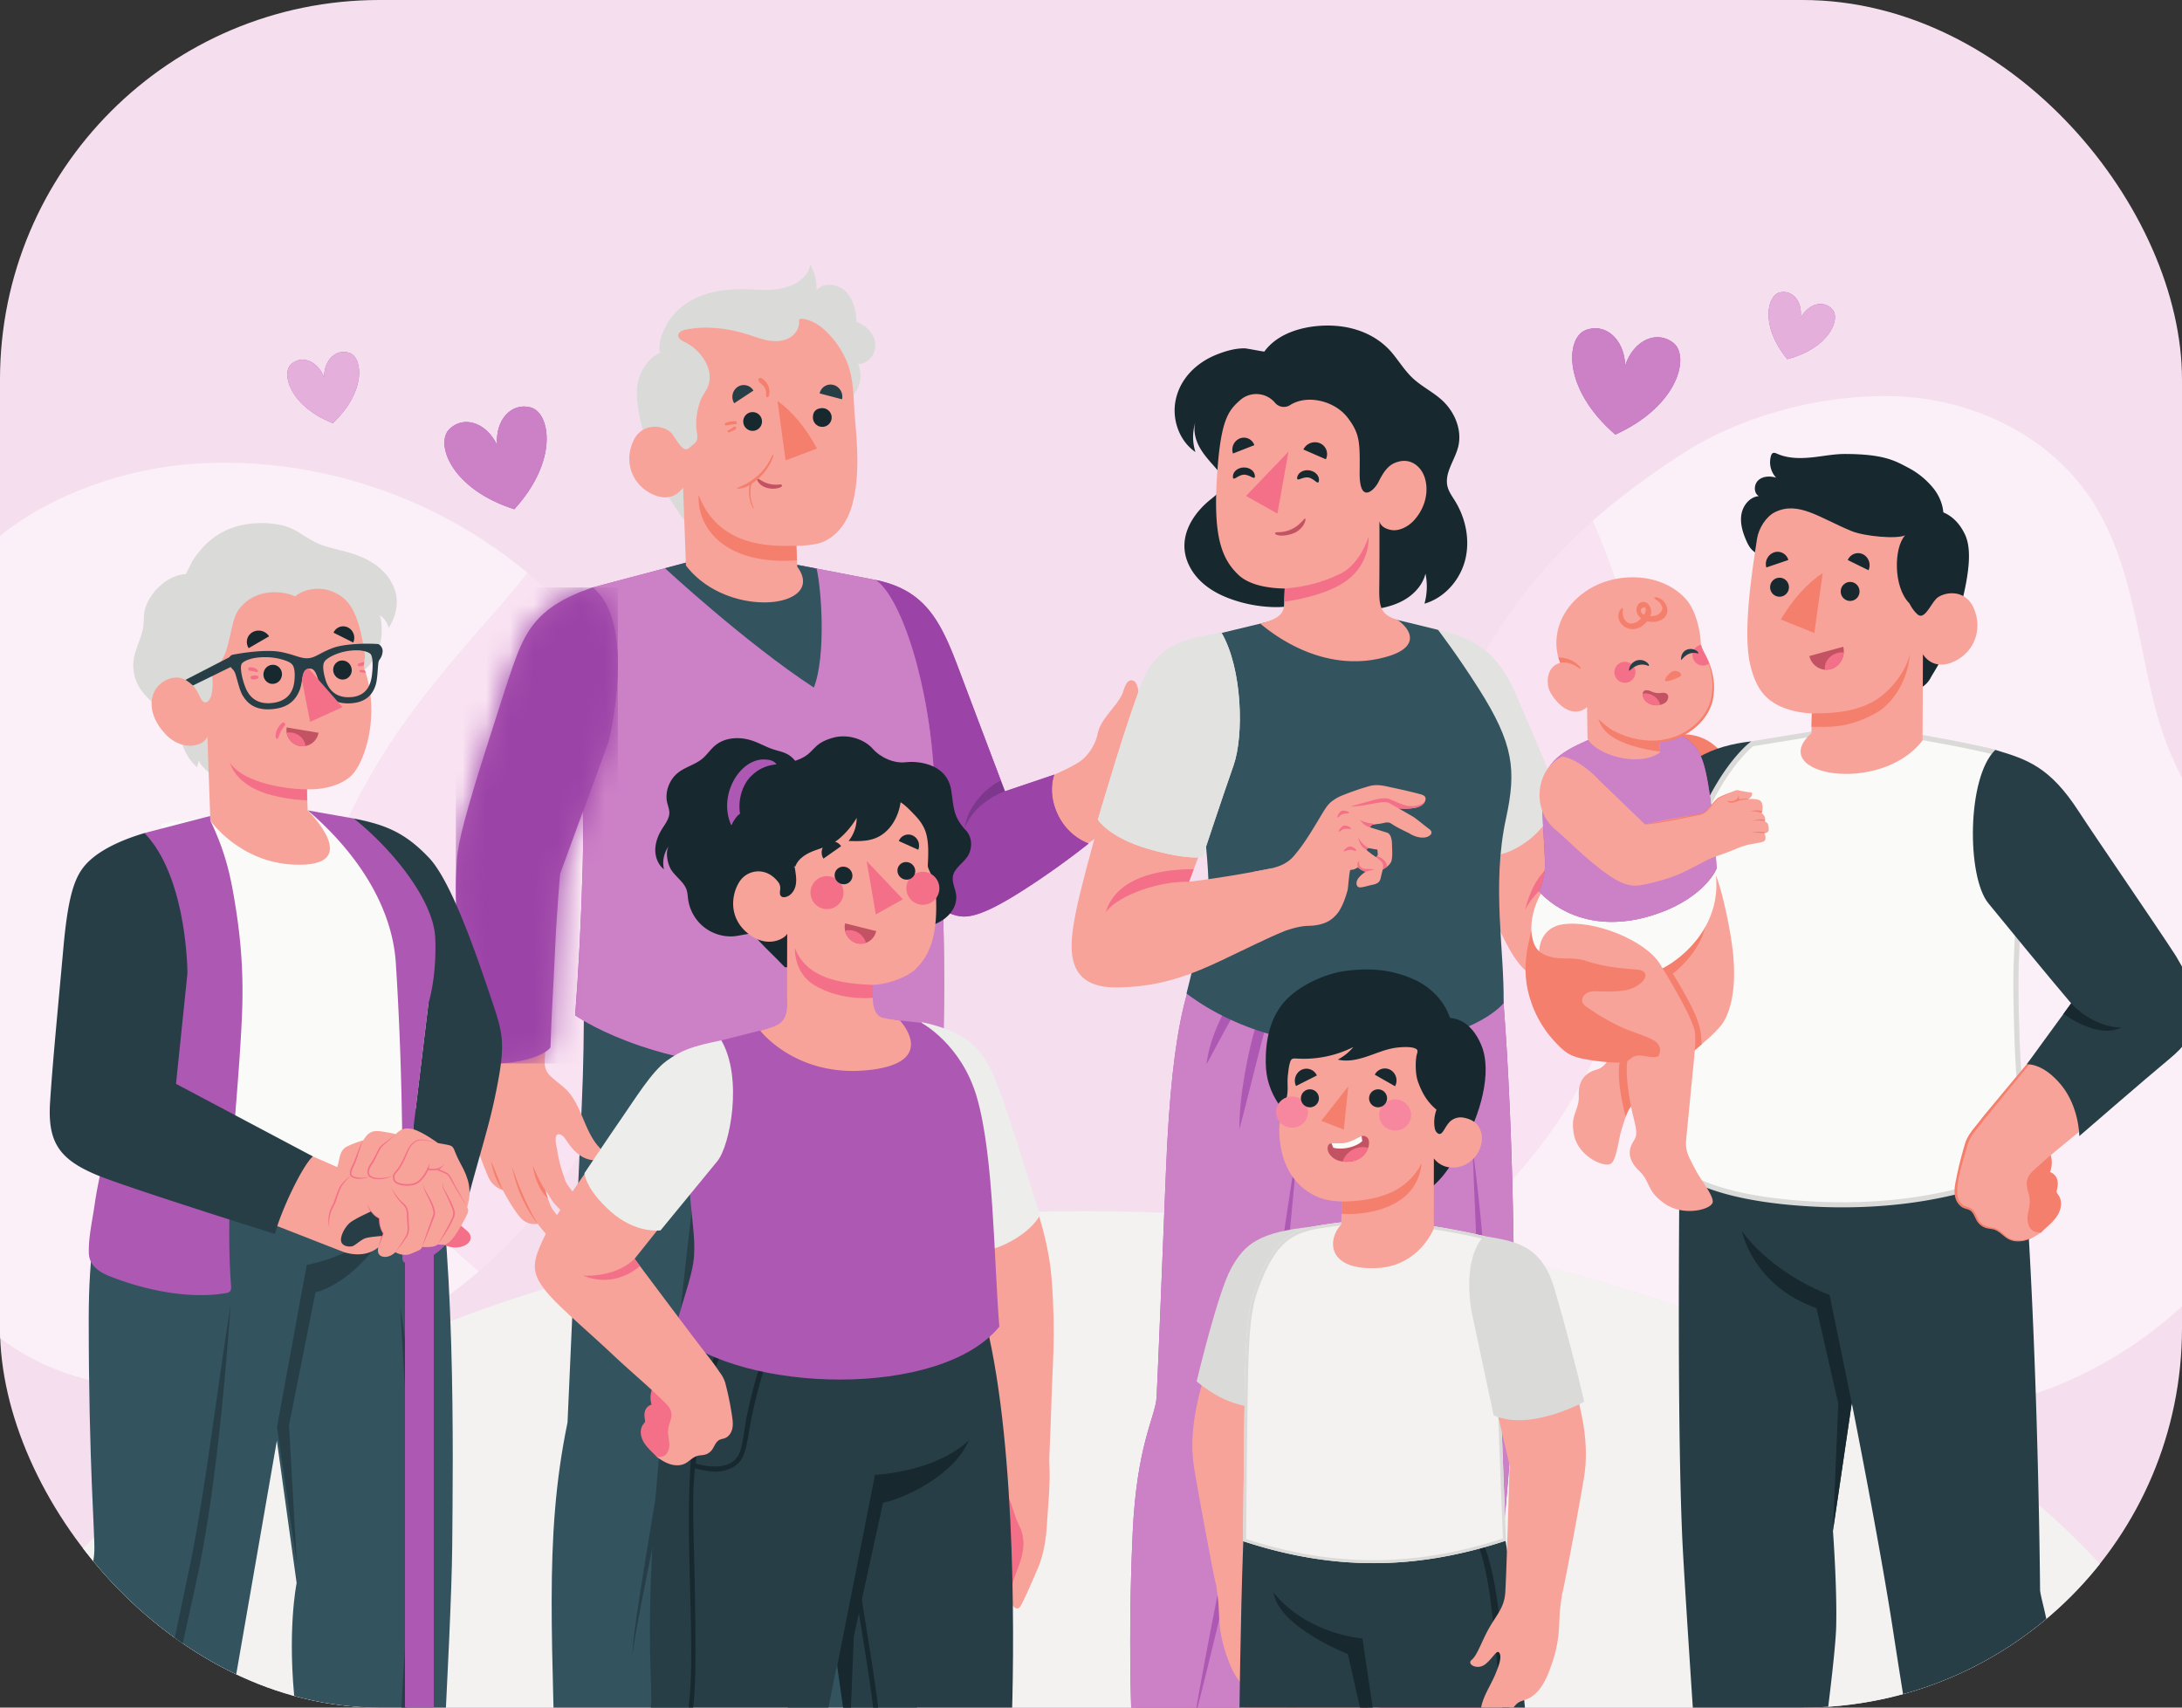 <svg xmlns="http://www.w3.org/2000/svg" width="92" height="72" fill="none" viewBox="0 0 92 72"><rect x="0" y="0" width="92" height="72" fill="#333333" stroke="none"/><g clip-path="url(#a)"><rect width="92" height="72" fill="#F5DFEE" rx="16"/><g clip-path="url(#b)"><path fill="#FCF0F8" d="M80.914 59.82a45.899 45.899 0 0 0-.942-.56c-4.763-2.75-10.27-4.806-16.146-6.171a226.72 226.72 0 0 0-.066-3.362 20.848 20.848 0 0 0 2.838-3.93 1.393 1.393 0 0 0-.032.393c.032.67-.389.764-.196 1.684.16.765.986 1.23 1.392 1.23.083 0 .148-.02.187-.06.23-.234.287-1.026.438-1.484.207-.626.228-.821.648-1.183l1.552-1.342c-.028 2.294-.044 4.206-.044 4.206s.984 1.344 5.718 1.624c.493.03.968.043 1.423.043 5.12 0 7.878-1.694 7.878-1.694a76.428 76.428 0 0 1-.414-5.48c-.062-2.008-.053-2.705-.013-3.567.271-5.822-.336-8.243-.336-8.243-.211-.114-.624-.304-.624-.304-1.644-.393-3.155-.628-4.01-.787l-3.79.014-2.544.415a6.776 6.776 0 0 0-1.396.299c-.24-.215-.668-.603-1.512-.603-.044 0-.09 0-.136.003a2.864 2.864 0 0 0-.035-.017c-.331-.16-.764-.217-1.21-.217h-.067a29.173 29.173 0 0 0-2.327-8.757c1.157-1.024 2.425-1.957 3.808-2.848 2.378-1.534 5.584-2.42 8.478-2.42.272 0 .54.008.805.024 2.18.13 4.35.918 6.045 2.274a8.892 8.892 0 0 1 1.839 1.986c1.857 2.77 1.985 6.23 2.884 9.35 1.005 3.489 3.595 6.166 4.777 9.575 1.25 3.6.718 7.72-.822 11.15-1.545 3.445-5.087 6.17-8.55 7.485a21.164 21.164 0 0 1-5.498 1.274ZM66.827 45.372c.14-.266.272-.535.4-.808a25.483 25.483 0 0 0 1.213-3.148 9.29 9.29 0 0 0 1.065-.341c.085.738.188 1.257.188 1.257-.418.205-1.053 1.07-1.438 1.648-.386.578-.529 1.011-.925 1.117a1.077 1.077 0 0 0-.503.275Z"/><path fill="#F9E2F2" d="M63.76 49.727c-.102-3.767-.313-7.804-.702-10.761l-4.163-.047c.085-.734.207-1.462.36-2.18a41.15 41.15 0 0 1 .902-3.502l-.01.15 1.47 2.856h.002l.132-.002c.448.888.984 1.964 1.59 3.201.556 1.134 1.071 1.868 2.002 1.868.129 0 .265-.014.41-.042.351.198.802.326 1.382.326.378 0 .81-.054 1.306-.178a25.481 25.481 0 0 1-1.214 3.148c-.127.273-.26.542-.399.808a.89.89 0 0 0-.229.426 20.848 20.848 0 0 1-2.838 3.929Zm1.501-17.282c-.43-1.03-1.065-2.543-1.418-3.317-.318-.698-.676-1.252-1.205-1.682 1.254-2.153 2.754-3.92 4.511-5.476a29.173 29.173 0 0 1 2.326 8.757c-1.066.013-2.187.335-2.187.335-.845.37-1.655.697-2.027 1.383Z"/><path fill="#FCF0F8" d="M7.574 58.667c-1.708 0-3.434-.28-4.932-.822-1.88-.678-3.58-1.931-4.714-3.56a8.133 8.133 0 0 1-1.098-2.218c-.912-2.91-.127-5.978-.108-8.947.022-3.321-1.556-6.34-1.71-9.636-.163-3.48 1.37-6.956 3.609-9.567 2.248-2.62 6.06-4.093 9.438-4.35.477-.035.955-.053 1.431-.053 3.08 0 6.125.745 8.854 2.101a19.987 19.987 0 0 1 3.904 2.544c-.415.523-.854 1.05-1.324 1.585-2.88 3.273-4.94 5.712-6.73 9.817a11.946 11.946 0 0 0-.92 3.518c-.308 2.898.37 5.925 1.8 8.487 1.229 2.2 3.042 4.32 5.12 6.034-2.578 2.228-5.442 3.565-8.79 4.549-1.188.348-2.503.518-3.83.518Z"/><path fill="#F9E2F2" d="M20.194 53.6c-2.079-1.715-3.891-3.835-5.12-6.034-1.43-2.562-2.108-5.589-1.8-8.487.13-1.21.43-2.396.92-3.518 1.79-4.105 3.849-6.544 6.73-9.817.47-.535.909-1.062 1.324-1.585.466.39.913.8 1.34 1.23-.637.377-.999.779-1.265 1.178-.509.766-.763 1.69-1.726 4.687-.964 2.997-1.286 4.3-1.328 4.945-.031.488-.05.878-.05 1.28 0 .614.043 1.255.147 2.315.127 1.297.3 2.906.486 4.883.013.233.023.39.027.445.074.953-.08 2.324.1 2.87.18.547.426 1.224.616 1.65.19.426.607.543.607.543s.411.786.743 1.156c.1.112.205.18.304.22-.666.753-1.35 1.43-2.055 2.039Zm2.908-3.06c-.066-.192-.114-.369-.114-.369s.083.126.183.282l-.07.088Zm.686-.904c-.083-.257-.181-.443-.301-1.165-.022-.133-.154-.646.065-.646.032 0 .072.011.122.037.086.045.143.131.197.212.157.235.333.463.562.627v.012c-.214.318-.429.625-.645.923Zm.723-2.645c-.162-.378-.34-.744-.625-1.035-.194-.197-.427-.348-.63-.536-.228-.213-.288-.356-.29-.668 0-.017.007-.16.02-.393a.918.918 0 0 0 .223-.193c.038-1.333.122-2.475.188-3.983.082-1.878.22-3.338.22-3.338l.96-2.627c.007.305.011.616.011.926 0 .454-.007.91-.02 1.35-.064 2.383-.169 4.352-.317 6.317 0 0 .123.088.365.23a86.44 86.44 0 0 1-.088 3.578l-.017.372Z"/><path fill="#F3F2F1" d="M79.972 59.26c18.916 10.921 18.916 28.628 0 39.549s-49.584 10.921-68.5 0c-21.68-12.517-16.972-29.75 0-39.548 18.916-10.922 49.585-10.922 68.5 0Z"/><path fill="#33535F" d="m32.404 52.16.25 7.14s-.11 2.19-.04 4.16c.07 1.967.668 10.476 1.068 12.57 2.218 1.353 4.709.135 4.709.135s.945-14.1 1.039-16.864c.125-3.672.535-14.66.27-18.813l-15.112-.102s.095 2.875-.06 6.233c-.155 3.359-.599 13.356-.599 13.356-1.038 5.015-.586 9.307-.481 17.125 2.107 1.334 4.53.466 4.53.466s1.803-9.54 2.473-13.609c.25-1.515 1.325-8.337 1.953-11.797Z"/><path fill="#273E47" d="m33.575 46.974-1.17 5.186.249 7.14.342-5.89 1.331-5.81s2.245-.317 2.89-2.693c-1.31 1.616-3.642 2.067-3.642 2.067ZM29.883 46.036c-.542 2.843-1.31 10.16-1.471 12.116-.172 1.955-1.66 9.707-1.76 11.676.253-1.957 1.976-9.675 2.155-11.644.154-1.972.821-8.569 1.076-12.148ZM37.122 48.093l.08 5.379c-.025.857.058 2.741.025 3.597-.033.855-.016 1.43-.057 2.604-.042 1.173-.28 7.807-.31 9.528.362-1.89.547-7.544.696-9.58.054-1.844-.02-3.658-.108-6.158-.087-2.5-.206-3.657-.326-5.37Z"/><path fill="#F8A39A" d="M40.073 28.006c.741 2.131 2.223 5.444 2.223 5.444s2.129-.65 3.172-1.3c.455-.282.743-.841.805-1.185.117-.64.77-1.133 1.032-1.673.084-.172.155-.622.408-.608.228.013.28.376.296.547.028.285-.011.567-.107.836-.047.133-.134.255-.157.396-.052.323.42-.043.505-.112a2.78 2.78 0 0 0 .563-.663c.235-.365.428-.76.706-1.093.085-.102.18-.2.297-.26a.448.448 0 0 1 .384-.027c.094-.103.192-.209.318-.267.127-.059.289-.056.392.038.113.1.056.267-.015.46.228-.023.337.077.346.207.01.131-.014.287-.03.417-.022.159-.04.283-.06.371.06.03.103.106.128.18.081.237.044.505-.03.736-.183.564-.254 1.357-.683 1.797-.658.677-1.477 1.524-2.335 1.919-.375.171-1.029.51-1.49.802-.46.292-1.069.773-2.253 1.516-1.288.808-2.334 1.47-2.875 1.585-.775.164-1.867-.262-2.613-1.479a1096.19 1096.19 0 0 1-3.045-5.046l1.18-6.906c1.954.609 2.674 2.608 2.938 3.368Z"/><path fill="#F57F6D" d="M47.967 31.022c.153.692-.306 1.471-.742 1.825.847-.187 1.133-1.116.742-1.825ZM50.201 28.308c-.492.662-.735 1.463-1.19 2.15.54-.615.8-1.444 1.19-2.15ZM50.895 28.539c-.115.011-.191.114-.256.2-.181.274-.29.589-.425.885-.172.399-.402.769-.63 1.138.434-.494.722-1.098.952-1.71.09-.183.153-.432.359-.513ZM51.151 29.534c-.386-.184-.53.542-.647.785-.064.173-.146.338-.228.506a7.788 7.788 0 0 1-.262.493c.125-.14.226-.3.322-.461.196-.318.302-.689.433-1.035.064-.157.179-.37.382-.288Z"/><path fill="#AD58B2" d="M36.918 24.454c2.142.434 2.768 1.79 3.544 3.854.536 1.426 1.911 5.057 1.911 5.057l2.082-.703s-.308.724.145 1.682a2.372 2.372 0 0 0 1.302 1.222s-.954.771-2.203 1.606c-1.504 1.004-2.535 1.553-3.198 1.465-.838-.11-1.679-.882-2.48-2.197-.801-1.315-2.785-4.74-2.785-4.74l1.682-7.246Z"/><path fill="#9B43A7" d="M40.644 38.646a1.09 1.09 0 0 1-.143-.009 1.975 1.975 0 0 1-.739-.266c-.05-1.728-.153-3.623-.36-5.212-.143-4.208-1.411-8-2.484-8.705 2.142.434 2.769 1.79 3.544 3.854.536 1.426 1.911 5.057 1.911 5.057l2.082-.703s-.102.24-.102.627c0 .285.055.649.247 1.055.454.957 1.303 1.222 1.303 1.222s-.955.771-2.204 1.606c-1.4.935-2.39 1.474-3.055 1.474Zm1.546-5.736c-.44.199-1.4.937-1.54 2.075.325-.92 1.23-1.444 1.724-1.62l-.184-.455Z"/><path fill="#7D388D" d="M40.65 34.985c.14-1.138 1.1-1.876 1.54-2.075l.183.455c-.493.176-1.398.7-1.723 1.62Z"/><path fill="#AD58B2" d="m29.008 23.701-4.025 1.07c-.44.248-.662.806-.935 1.02 0 0-.376 2.378.296 5.843.25 1.286.27 3.176.225 4.86-.065 2.383-.17 4.352-.317 6.317 0 0 2.98 2.139 8.528 2.254 4.554.094 7.005-1.62 7.005-1.62s.151-6.17-.382-10.286c-.144-4.208-1.412-8-2.485-8.705l-3.219-.621-4.691-.132Z"/><path fill="#CC80C6" d="M33.141 45.069c-.119 0-.24-.002-.36-.004-5.55-.115-8.529-2.254-8.529-2.254.148-1.965.253-3.934.318-6.317.011-.44.019-.896.019-1.35 0-.31-.004-.62-.012-.926l1.083-2.965s.388-1.573.388-3.22c0-1.278-.233-2.6-1.064-3.263l4.024-1.069 4.692.132 3.218.62c1.073.706 2.341 4.498 2.485 8.706.34 2.623.402 6.08.402 8.242 0 1.232-.02 2.044-.02 2.044s-2.321 1.624-6.644 1.624Z"/><path fill="#33535F" d="M34.314 28.991c.526-1.336.314-4.22.115-5.017l-.827-.16-4.595-.113-.968.258s3.389 3.144 6.275 5.032Z"/><path fill="#DADBD8" d="M36.894 14.698a.762.762 0 0 0 .009-.213c-.045-.43-.397-.78-.795-.915-.012-.469-.128-.963-.457-1.287-.33-.323-.915-.393-1.224-.05a1.989 1.989 0 0 0-.263-1.071c-.069.306-.182.476-.494.705-.247.181-.593.278-.895.324-.361.055-.793.024-1.158.01-.852-.035-1.735.051-2.484.47-.4.225-.749.554-.989.953-.192.32-.423.87-.314 1.252-.394.164-.677.543-.841.935-.19.453-.291 1.262.473 3.498.491 1.438 1.003 2.044 1.24 2.437.236.394.67.477.67.477l-.167-1.75-.149-1.215s.891-.963.911-1.846a3.475 3.475 0 0 0-.111-.975l1.562-.009c.5-.002 1.005-.026 1.505-.007.38.013.786.177 1.14.317.623.246 1.374.506 1.908-.074a1.25 1.25 0 0 0 .21-1.32c.349.025.65-.29.713-.646Z"/><path fill="#F8A39A" d="M32.802 14.38c-.13.008-.261-.001-.389-.022-.285-.048-.556-.15-.832-.239-.854-.272-1.773-.398-2.652-.223a.517.517 0 0 0-.264.11c-.183.176.03.337.184.407.647.298 1.268 1.105 1.017 1.841-.073.215-.235.388-.318.602-.123.317-.252.833-.167 1.366.062.393-.008.39-.318.663-.293.258-.539-.402-.788-.659-.252-.255-1.182-.48-1.576.374-.399.87-.055 1.826.791 2.23.914.436 1.31-.282 1.31-.282l.121 3.297c1.777 2.322 5.989 1.793 4.693.05l-.037-.883s.28.018.762-.063c.805-.133 1.367-.819 1.601-1.693.313-1.205.21-2.418.105-3.654-.064-.752-.035-1.571-.312-2.283a3.788 3.788 0 0 0-.909-1.354c-.277-.265-.606-.474-.994-.522-.048-.006-.107-.004-.131.038-.014.024-.01.054-.009.082.019.288-.176.562-.431.696-.142.074-.297.11-.457.12Z"/><path fill="#F57F6D" d="M33.578 23.012c-1.06.025-3.276.078-4.123-2.146-.063 1.402 1.103 2.975 4.148 2.76l-.025-.614ZM32.424 16.684a.689.689 0 0 0-.048-.456.764.764 0 0 0-.15-.196.49.49 0 0 0-.086-.067.362.362 0 0 0-.063-.03c-.029-.01-.048-.001-.071.017-.072.055-.004.155.046.196.081.067.163.134.208.233a.51.51 0 0 1 .038.135c.01.061-.005.13.007.19.01.046.052.062.088.025l.031-.047Z"/><path fill="#273E47" d="m31.767 16.469-.81.534a.509.509 0 0 1 .144-.69.473.473 0 0 1 .666.156ZM35.503 16.836l-.944-.248a.469.469 0 0 1 .58-.357c.26.068.424.34.364.605Z"/><path fill="#17282F" d="M31.338 17.788a.395.395 0 1 0 .79-.033.395.395 0 0 0-.79.033Z"/><path fill="#F57F6D" d="M31.002 17.752c-.038-.003-.079.003-.118.008-.037.004-.074.01-.11.017a.687.687 0 0 0-.11.03.418.418 0 0 0-.098.051c-.023.016-.009.082.022.08.077-.003.153-.02.23-.033.034-.007.069-.011.104-.015.037-.004.076-.003.113-.01.065-.011.017-.124-.033-.128ZM31.024 18.003l-.034-.02-.004.001h-.003a.098.098 0 0 0-.052.02l-.076.053a1.262 1.262 0 0 1-.16.09c-.034.016-.014.096.024.085a1.324 1.324 0 0 0 .272-.113l.021-.013.02-.026a.07.07 0 0 0-.008-.077Z"/><path fill="#17282F" d="M34.276 17.621a.395.395 0 1 0 .378-.412c-.25.011-.389.161-.378.412Z"/><path fill="#F57F6D" d="m32.78 16.899.343 2.512 1.325-.5c-.48-.883-1.036-1.554-1.669-2.012Z"/><path fill="#C35363" d="M32.922 20.427c-.02-.005-.042-.002-.063.001a1.179 1.179 0 0 1-.705-.136 3.178 3.178 0 0 1-.15-.09l-.043-.018-.04.018.006.044c.107.23.339.333.579.356.088.01.18.005.266-.015.05-.01.19-.039.199-.106.003-.024-.018-.045-.041-.052l-.008-.002Z"/><path fill="#F57F6D" d="M31.692 20.395c.12-.08.234-.166.337-.266.253-.247.477-.562.578-.904.007-.022-.02-.08-.038-.041a3.214 3.214 0 0 1-.26.47 2.382 2.382 0 0 1-.36.401 2.556 2.556 0 0 1-.425.31c-.128.072-.264.129-.398.189-.023.01-.05.025-.052.05a.899.899 0 0 0 .513-.14l.018-.011c-.004.026-.01.053-.013.078a1.563 1.563 0 0 0 .054.643c.017.058.037.115.062.17.016.035.034.087.071.103-.002-.05-.026-.096-.043-.142a1.53 1.53 0 0 1-.078-.758c.008-.052.02-.103.034-.152Z"/><path fill="#F8A39A" d="M25.204 48.307c-.58-.688-.686-1.706-1.318-2.35-.193-.198-.427-.349-.629-.537-.228-.213-.288-.356-.29-.667-.002-.142.487-8.092.487-8.092s1.209-2.494 1.933-5.035c.727-3.639.423-5.572-.527-6.38-1.788.593-2.09 1.134-2.578 2.352-.316.791-.708 1.975-1.198 3.629-.758 2.56-.721 2.327-1.207 4.182-.205.786-.338 2.532-.282 4.066.075 2.054.263 5.354.285 5.647.073.953-.08 2.324.1 2.87.179.547.425 1.224.615 1.65.19.426.607.543.607.543s.412.786.743 1.156c.332.37.726.258.726.258s.188.272.675.794c.486.523.54.369.637.27.098-.1.238-.397.083-.67-.156-.273-.664-.827-.794-1.046-.13-.218-.284-.776-.284-.776s.145.218.281.437c.136.218.516.544.766.805.368.384.668.594.817.464.149-.13.168-.471-.006-.77-.174-.298-.94-1.05-1.028-1.37-.088-.32-.196-.454-.33-1.266-.026-.153-.196-.807.186-.609.087.045.143.131.198.212.16.24.34.472.576.637.236.165.537.255.816.185a.272.272 0 0 0 .12-.055c.069-.063.072-.175.034-.26-.037-.086-.106-.153-.169-.223l-.045-.051Z"/><path fill="#F57F6D" d="M22.67 51.599c-.286-.34-.498-.734-.682-1.137a5.88 5.88 0 0 1-.398-1.264c.148.416.297.83.479 1.229.173.403.375.792.602 1.172ZM21.203 50.185a2.32 2.32 0 0 1-.321-.58 3.022 3.022 0 0 1-.177-.639c.1.2.174.405.259.607l.239.612ZM22.988 50.171c-.253-.349-.517-1.022-.517-1.022s.06.826.63 1.389l-.113-.367Z"/><path fill="#AD58B2" d="M24.982 24.77c-1.585.537-2.242 1.169-2.66 1.797-.508.766-.762 1.69-1.726 4.687-.963 2.997-1.285 4.3-1.327 4.945-.08 1.235-.075 1.84.096 3.595.127 1.297.301 2.906.486 4.884.887.373 2.901.064 3.358-.512.038-1.333.121-2.475.187-3.983.082-1.878.221-3.338.221-3.338l2.041-5.592s1.226-4.965-.676-6.483Z"/><mask id="c" width="8" height="21" x="19" y="24" maskUnits="userSpaceOnUse" style="mask-type:luminance"><path fill="#fff" d="M20.887 44.84c-.398 0-.767-.05-1.034-.162-.185-1.978-.36-3.587-.486-4.884-.103-1.06-.146-1.701-.146-2.315 0-.402.018-.792.05-1.28.041-.644.363-1.948 1.327-4.945.964-2.997 1.218-3.92 1.727-4.687.417-.628 1.073-1.26 2.66-1.797.83.663 1.064 1.985 1.064 3.263 0 1.647-.389 3.22-.389 3.22l-1.082 2.965-.959 2.627s-.14 1.46-.221 3.338c-.066 1.508-.15 2.65-.187 3.983-.32.403-1.4.675-2.324.675Z"/></mask><g mask="url(#c)"><path fill="#9B43A7" d="M19.22 44.84h6.829V24.77H19.22v20.07Z"/></g><path fill="#F6879F" d="M47.678 76.976c.267-2.836.061-4.242.392-8.673.045-1.136.112-2.353.212-3.434.334-3.635.922-4.868.988-5.57 0 0 .217-5.662.625-13.623.191-3.745 1.301-4.857 2.211-6.827l10.314.22c1.047 4.932 1.148 15.643 1.006 20.7-.073 2.58-1.19 15.45-1.217 15.766-.098 1.125-.01 1.571.422 2.054.903 1.011 2.222 1.983 3.362 2.873-.177.439-1.772.6-2.455.248-1.09-.562-2.165-1.407-2.535-1.693-.936-.725-2.14-1.316-2.133-2.388 0-.133-.035-.17-.028-.192-.005-.626-1.282-9.19-1.358-11.334-.065-1.843.226-4.963.226-4.963l-1.022-7.825s-.83 4.594-1.639 7.727a632.5 632.5 0 0 0-2.491 10.04c-.73 3.618-1.604 5.496-1.808 7.311-.06.433-.765 4.675-.989 5.647-.224.972-2.352.952-2.452-.73-.067-1.119.319-4.8.37-5.334Z"/><path fill="#AA3B4B" d="m56.69 52.315.988-5.608s3.366-.327 4.612-1.474c0 0-1.586 2.14-3.872 2.445l-1.056 4.644.34 7.751-1.012-7.758Z"/><path fill="#AD58B2" d="M51.389 38.834c-1.27 2.202-1.967 4.01-2.231 10.632-.265 6.623-.349 8.657-.392 9.456-.043.798-.835 1.975-1.007 5.692-.213 4.582-.035 8.198-.035 8.198s.445.679 1.947.846c1.385.154 2.244-.35 2.244-.35s1.992-6.927 2.569-9.286S56.656 53.9 56.656 53.9l.773 6.34s-.47 2.163-.12 5.623c.35 3.46.877 6.218.877 6.218s1.095.482 2.283.49c1.188.007 2.093-.488 2.093-.488s1.172-9.507 1.255-13.419c.083-3.911.005-13.888-.76-19.698l-11.669-.133Z"/><path fill="#CC80C6" d="M50.192 73.687c-.165 0-.34-.009-.523-.03-1.502-.166-1.947-.845-1.947-.845s-.07-1.417-.07-3.6c0-1.305.025-2.884.105-4.598.172-3.718.964-4.894 1.007-5.692.043-.799.127-2.833.392-9.456.264-6.622.961-8.43 2.23-10.633l11.67.133c.615 4.672.786 12.04.785 16.78 0 1.154-.01 2.152-.026 2.918-.083 3.912-1.255 13.419-1.255 13.419s-.891.488-2.067.488h-.026c-1.188-.008-2.283-.49-2.283-.49s-.527-2.759-.876-6.218c-.095-.94-.13-1.783-.13-2.514 0-1.961.25-3.109.25-3.109l-.774-6.34s-1.595 7.763-2.172 10.122c-.577 2.36-2.57 9.287-2.57 9.287s-.645.378-1.72.378Z"/><path fill="#AD58B2" d="M62.397 56.457c.022.898.056 1.801.022 2.688-.037.89-.11 1.792-.175 2.689l-.194 2.696a231.11 231.11 0 0 0-.329 5.4c.25-1.788.469-3.578.654-5.372.185-1.795.361-3.584.461-5.398.033-1.823-.083-3.618-.206-5.42a87.243 87.243 0 0 0-.547-5.385l.223 5.403c.03.9.07 1.8.091 2.699ZM51.482 66.518c-.41 2.03-.793 4.064-1.15 6.104a239.43 239.43 0 0 0 1.468-6.034c.47-2.017.913-4.03 1.355-6.061.415-2.036.71-4.09.954-6.147.248-2.056.44-4.117.61-6.181-.33 2.044-.63 4.092-.931 6.138-.31 2.044-.621 4.087-1.042 6.106-.43 2.015-.86 4.047-1.264 6.075Zm1.32-25.098c.22-.382.443-.764.648-1.167a7.09 7.09 0 0 0-.917.985 9.73 9.73 0 0 0-.751 1.115c-.22.39-.421.794-.578 1.217-.159.42-.283.857-.331 1.307l.627-1.172c.212-.384.422-.767.643-1.145.215-.382.44-.758.659-1.14Zm.937.494c.18-.628.37-1.253.58-1.881-.367.553-.646 1.16-.887 1.777a17.478 17.478 0 0 0-.606 1.892 20.13 20.13 0 0 0-.4 1.942 12.9 12.9 0 0 0-.173 1.976c.172-.64.332-1.276.492-1.912.163-.635.316-1.27.484-1.902.16-.634.334-1.263.51-1.892Zm4.315 4.49-1.4 7.496.773 6.34-.249-6.413 1.239-6.149c.948-.206 3.118-1.291 3.742-2.894-1.486 1.49-4.105 1.62-4.105 1.62Z"/><path fill="#F8A39A" d="M74.014 34.742c-.006-.194-.034-.35.025-.562a.64.64 0 0 0 .018-.252 1.063 1.063 0 0 1-.005-.317c.018-.118.037-.242.022-.361-.03-.218-.202-.276-.336-.446-.123-.157-.139-.242-.181-.432-.07-.314-.209-.539-.558-.555-.188-.008-.374.043-.556.094l-.677.19a1.21 1.21 0 0 1-.365.062c-.277-.01-.439-.146-.7-.19-.231-.04-.487.04-.617.288-.132.253-.002.512.063.763.034.132.09.261.088.4-.003.178-.08.34-.105.513-.028.197-.052.395-.079.593a.52.52 0 0 1-.084.219c-.127.19-.266.26-.525.378-.28.127-2.676 1.143-2.676 1.143s-.784-1.215-2.063-4.427c-1.038-2.608-1.69-4.254-3.566-4.813l-.858 6.34s1.203 2.28 3.062 6.072c.672 1.372 1.284 2.159 2.646 1.769.502-.144 1.577-.558 2.369-1.217 1.641-1.366 1.903-1.618 3.056-2.633.818-.72 1.308-.988 1.967-1.525.311-.253.624-.574.636-.974v-.12Z"/><path fill="#F47089" d="M71.194 34.346c-.069.008-.12.055-.17.098-.05.04-.098.082-.144.127-.083.082-.16.172-.216.274a.745.745 0 0 0-.097.339c-.003.068.006.137.015.205.009.076.007.145.004.22l.013.005c.051-.096.054-.227.063-.334a.897.897 0 0 1 .096-.367 1.15 1.15 0 0 1 .226-.281c.041-.039.084-.076.128-.111.045-.038.109-.073.112-.136l-.03-.039ZM66.767 36.27c-1.406.631-2.2 1.569-2.472 2.102.31-1.124.723-1.94 2.276-2.591l.196.489Z"/><path fill="#E2E2E0" d="M60.635 26.558c1.835.415 2.596 1.228 3.208 2.57.566 1.241 1.862 4.387 1.862 4.387s-.248 1.47-1.862 2.295c-.856.438-2.226.433-2.226.433l-1.47-2.856.488-6.83Z"/><path fill="#33535F" d="M50.027 41.892c.497-2.054.93-3.627.934-4.083.022-1.98-.443-4.592-.59-5.745-.322-2.51.403-4.862.996-5.343l2.895-.698s3.302-.125 3.85-.058c.272.034 2.52.591 2.521.593 0 0 .793 1.03 1.706 2.468 1.485 2.338 1.604 3.432 1.157 5.491-.613 2.825-.055 5.628-.101 7.786-1.818 1.992-8.803 3.006-13.368-.41Z"/><path fill="#17282F" d="M61.005 20.27a.947.947 0 0 0 .026.242c.056.226.198.417.32.615.456.742.64 1.665.419 2.507-.222.842-.874 1.578-1.71 1.82.115-.41.13-.848.043-1.266-.12.49-.496.89-.939 1.133-.443.242-.948.344-1.45.402a4.014 4.014 0 0 1-1.448-.095c-.222-.056-.491-.114-.691-.23-.155-.09-.206-.207-.42-.16-.15.034-.28.123-.417.189-.33.157-.706.181-1.07.17a5.832 5.832 0 0 1-1.612-.284c-.514-.167-1.01-.41-1.404-.78-.394-.369-.678-.873-.71-1.412-.049-.809.468-1.558 1.102-2.063.27-.215.6-.48.54-.82-.026-.14-.116-.256-.207-.364-.268-.32-.568-.615-.777-.976-.21-.36-.318-.808-.165-1.195a2.085 2.085 0 0 0-.032 1.357c-.67-.46-.99-1.346-.842-2.145.17-.922.86-1.606 1.702-1.95.387-.157.794-.28 1.216-.277.08 0 .821.147.83.135.719-.987 2.21-1.178 3.173-1.068.84.096 1.646.453 2.208 1.12.296.353.538.754.875 1.07.374.35.848.578 1.228.923.544.494.868 1.27.686 1.982-.123.484-.465.942-.474 1.42Z"/><path fill="#F8A39A" d="M59.854 19.745c-.194-.222-.544-.438-1.053-.223-.319.135-.513.465-.683.806-.175.35-.806.956-.791-.407.013-1.274.01-1.63-.498-2.3-.555-.733-1.725-.998-2.434-.541a.485.485 0 0 1-.635-.096 1.033 1.033 0 0 0-1.43-.148c-.532.46-.861.817-1.016 3.223-.158 2.451.145 3.458.896 4.174.382.364 1.039.565 1.958.583l-.023.553-.007.165c-.028.437-.404.601-1 .76.558.467 2.712 2.158 5.352 1.39 1.328-.385 1.074-1.087.444-1.54-.688-.22-.791-.491-.78-1.328.013-.836.008-2.852.008-2.852s.013.288.485.381c.306.06.713-.104 1.007-.444.65-.756.59-1.712.2-2.155Z"/><path fill="#17282F" d="m51.987 19.122.9-.352a.464.464 0 0 0-.61-.284.508.508 0 0 0-.29.636ZM54.955 18.953l.947.413a.496.496 0 0 0-.247-.676.543.543 0 0 0-.7.262Z"/><path fill="#F47089" d="m54.327 19.043-.467 2.613-1.325-.744 1.792-1.87ZM54.167 24.816c.85-.077 1.528-.23 2.363-.633.547-.265.987-.95 1.174-1.562 0 0 .101 1.09-.907 1.847-.94.705-2.652.901-2.652.901l.022-.553Z"/><path fill="#17282F" d="M52.911 20.07c.008.208-.21-.066-.467-.055-.256.01-.453.3-.461.091-.009-.208.193-.385.449-.395.256-.01.47.15.479.359ZM55.61 20.277c-.032.206-.194-.105-.447-.144-.254-.04-.503.207-.47.001.031-.206.263-.34.516-.301.254.04.433.238.401.444Z"/><path fill="#C35363" d="M55.025 21.866h-.01l-.02.015a2.682 2.682 0 0 1-.242.241 1.339 1.339 0 0 1-.745.313c-.078.009-.16-.004-.234.022-.033.011 0 .065.017.075.12.066.29.057.422.039.135-.019.27-.056.392-.113a.963.963 0 0 0 .312-.26.658.658 0 0 0 .125-.266l.005-.043-.022-.023Z"/><path fill="#F8A39A" d="M53.632 36.608c-1.927.39-3.497.571-3.497.571s.787-2.126 1.395-3.653c.646-1.348.938-4.37-.1-6.688-2.364.475-2.705.848-3.497 2.853-.74 1.873-2.205 6.948-2.571 8.768-.29 1.443-.517 3.2 1.731 3.176 2.8-.03 4.263-1.17 7.029-2.369l-.49-2.657Z"/><path fill="#F47089" d="m50.331 36.65-.197.529c-1.539-.029-3.19.737-3.515 1.303.348-1.236 1.746-1.835 3.712-1.833Z"/><path fill="#E2E2E0" d="M51.508 26.687c-1.462.218-2.688.438-3.348 2.073-.66 1.634-1.87 5.8-1.87 5.8s.456.758 2.153 1.243c1.697.485 2.263.328 2.263.328s.864-2.608 1.304-3.858c.44-1.25.376-4.065-.502-5.586Z"/><path fill="#E2E2E0" d="M51.508 26.687c-1.462.218-2.688.438-3.348 2.073-.66 1.634-1.87 5.8-1.87 5.8s.456.758 2.153 1.243c1.697.485 2.263.328 2.263.328s.864-2.608 1.304-3.858c.44-1.25.376-4.065-.502-5.586Z"/><path fill="#F8A39A" d="M57.739 35.766c.066.008.247.052.337.056.003.092.025.183.01.244-.024.033-.048.058-.062.077a3.767 3.767 0 0 1-.386-.285c-.053-.047.035-.1.1-.092Zm2.523-.808c-.211-.156-.52-.414-.645-.497-.128-.083-.647-.375-.647-.375s.352.043.697-.024c.167-.032.356-.114.42-.285.076-.199-.068-.256-.238-.3-.365-.095-.732-.18-1.101-.258-.35-.074-.674-.174-1.027-.068a10.93 10.93 0 0 0-1.107.38 1.74 1.74 0 0 0-.528.315c-.13.123-.227.278-.32.432-.378.624-.738 1.264-1.215 1.817-.443.513-1.07.534-1.694.665l.216 2.983s1.247-.687 2.08-.704c.708-.014.994-.26 1.175-.453.256-.274.41-.76.491-1.054.023-.08.074-.852.12-.853a.532.532 0 0 0 .317-.113c.1.127.324.194.324.194s-.127.066-.28.236c-.153.17-.125.385-.003.414.121.028.301-.048.58-.105.279-.056.315-.177.344-.314.029-.137.084-.334.084-.334s.322-.154.37-.382c.048-.228.018-.496.016-.683-.003-.228-.065-.44-.208-.484l-.719-.224c.042-.096.09-.12.313-.14.223-.02.318-.07.425-.065.137.006.128.045.368.178.239.133.54.273.54.273.29.194.628.23.804.14.207-.107.16-.23.048-.312Z"/><path fill="#F47089" d="M59.666 34.063c.239-.045.367-.16.417-.279-.12.172-.502.245-.767.187-.265-.058-.566-.213-.745-.284-.178-.07-.514.004-.733.068-.22.064-.617.166-.875.245.068.014.296-.002.692-.072.396-.07.695-.132.825-.097.129.034.234.113.49.255 0 0 .351.042.696-.023ZM58.036 34.748s-.565-.051-.69-.188c.033.101.229.285.416.325.04-.09.086-.117.274-.137ZM57.738 35.766a.981.981 0 0 1-.474-.466c.051.31.202.45.373.558-.053-.047.036-.1.101-.092ZM57.434 36.604c-.195-.11-.118-.314-.118-.314s-.128.089-.06.276c.1.127.324.194.324.194s.236-.097.372-.068c-.148-.097-.38-.009-.518-.088ZM58.473 36.55a.388.388 0 0 0-.08-.242.749.749 0 0 0-.33-.214l-.04.049c.24.2.328.221.281.514 0 0 .082-.04.17-.107ZM56.884 34.264l-.028-.03c-.029-.015-.063-.024-.094-.034a.333.333 0 0 0-.162-.015c-.106.018-.173.15-.21.24-.013.032-.018.071.025.04.062-.044.116-.11.19-.137.023-.009.049-.011.073-.017l.053-.014.042.004a.19.19 0 0 0 .098-.02l.013-.017ZM56.968 34.932l-.024-.033c-.026-.02-.058-.034-.087-.049a.323.323 0 0 0-.158-.04c-.107.003-.193.122-.244.207-.018.03-.03.067.018.043.069-.035.131-.091.208-.107.025-.005.05-.004.076-.006l.055-.005.04.01a.19.19 0 0 0 .1-.006l.016-.014ZM57.19 35.86l-.017-.036c-.021-.025-.05-.044-.077-.063-.018-.014-.036-.028-.057-.038a.344.344 0 0 0-.09-.03c-.107-.018-.213.084-.278.158-.023.026-.04.061.01.046.074-.021.146-.066.224-.067.026-.001.05.005.076.007l.054.005.039.018a.19.19 0 0 0 .1.012l.017-.011Z"/><path fill="#F6879F" d="M73.689 31.937c-.413-.209-.768-.262-1.015-.332-.247-.07-1.077.023-1.255.139-.259.168-.522.336-.83.561-.305.225.05.512.342.514.212 0 .477-.079.727-.158.287-.092.555-.182.701-.152.275.056 1.239.404 1.406.501.167.098.781-.573-.076-1.073Z"/><path fill="#F47089" d="M73.69 31.937c.314.158.592.54.377.885-.062.104-.198.27-.334.192a9.135 9.135 0 0 0-1.393-.454c-.523.008-1.03.426-1.58.297-.266-.071-.505-.38-.217-.59.247-.184.53-.356.791-.519.23-.149.533-.15.797-.177.537-.042 1.076.14 1.558.366Zm0 0c-.323-.164-.675-.24-1.024-.324-.347-.048-.716.018-1.055.099-.152.028-.323.178-.452.26-.148.1-.293.205-.437.31-.114.082-.277.186-.127.333.115.112.28.154.443.129.342-.038.676-.182 1.031-.267.175-.06.384-.012.553.055.341.117.677.245 1.006.39.078.024.152.11.235.068a.513.513 0 0 0 .206-.684c-.082-.16-.228-.277-.38-.37Z"/><path fill="#F6879F" d="M74.073 33.25c-.009-.364-.289-.51-.828-.669-.54-.158-.934-.264-1.08-.254-.145.01-1.155.317-1.29.368-.136.051-.304.154-.564.278-.261.123-.416.228-.24.437.176.208.787.161 1.079.09.29-.072.959-.218 1.177-.154.218.063.809.336.809.336s-.946-.035-1.278-.006c-.333.03-.795.957-.795.957-.188.359-.137.473-.013.567.125.094.291.043.291.043s-.125.218.082.354c.207.136.509.054.728-.111.219-.165.521-.434.521-.434s.312.074.571.19c.26.115.092.434-.19.548l1.02-2.54Z"/><path fill="#F47089" d="M70.528 32.928c.51-.284 1.083-.42 1.642-.563.407.03.812.174 1.21.276.303.088.694.236.694.609.015-.377-.382-.544-.683-.644-.405-.118-.8-.283-1.226-.317-.574.13-1.168.264-1.688.54-.17.105-.464.151-.535.387-.008.386.493.417.773.405.568-.003 1.152-.342 1.705-.171.13.049.257.102.384.157-.179-.004-.358-.006-.538-.006-.04.002-.084.002-.129.002-.19-.001-.403-.002-.533.142-.27.258-.451.591-.618.918-.062.144-.144.301-.068.464a.362.362 0 0 0 .35.177.31.31 0 0 0 .194.362c.326.132.65-.081.878-.287.116-.098.228-.198.34-.3.208.053.433.105.619.21.094.07.072.205.012.291a.578.578 0 0 1-.256.21c.19-.065.454-.331.26-.52a2.039 2.039 0 0 0-.657-.237c-.332.246-.705.72-1.16.554-.064-.028-.118-.075-.137-.134-.021-.058-.005-.117.017-.171.053-.13.138-.226.231-.328l.124-.134c.016-.017.042-.037.053-.057.138-.131.29-.34.46-.404.413-.093.856-.076 1.282-.099-.44-.085-.875-.13-1.324-.032-.114.033-.204.131-.284.213-.099.1-.187.213-.27.325-.083.11-.153.23-.236.34-.022.03-.055.083-.092.095a.283.283 0 0 1-.118.005.255.255 0 0 1-.194-.127c-.046-.098.018-.244.078-.366a4.23 4.23 0 0 1 .455-.726c.087-.104.193-.217.302-.246.106-.015.305-.01.42-.013.29.001.58.01.87.02a.066.066 0 0 0 .03-.126c-.314-.126-.622-.327-.963-.359-.521 0-.984.204-1.492.233h-.073c-.206 0-.443.001-.557-.18-.113-.191.315-.294.448-.388Z"/><path fill="#33535F" d="M6.16 46.758c-1.2 2.106-2.418 3.285-2.419 8.856 0 6.164.267 9.06.236 9.817-.03.758-.53 2.148-.955 5.878-.425 3.73.019 12.061.019 12.061s.3.61 1.758.747c1.345.127 2.135-.335 2.135-.335s2.527-10.31 2.922-12.587c.528-3.05 1.817-10.449 1.817-10.449l.834 6.003s-.427 2.057-.042 5.334c.386 3.276 1.54 9.32 1.54 9.32s.93.553 2.081.553c1.538 0 2.197-.676 2.197-.676s.756-12.394.784-16.105c.03-3.71.177-12.919-.975-18.42l-11.932.003Z"/><path fill="#273E47" d="M17.281 62.417c.033.816.079 1.636.058 2.443-.024.81-.083 1.63-.134 2.447l-.15 2.453a197.467 197.467 0 0 0-.247 4.913c.218-1.628.406-3.258.56-4.891.157-1.635.303-3.263.375-4.913.007-1.658-.13-3.288-.273-4.925a74.466 74.466 0 0 0-.603-4.889l.289 4.91c.042.817.092 1.634.125 2.452ZM6.835 71.703c-.37 1.85-.714 3.006-1.032 4.865.473-1.83.92-2.967 1.341-4.806.428-1.84.83-3.677 1.231-5.528.375-1.856.634-3.727.842-5.6.213-1.873.372-3.749.507-5.627-.29 1.863-.554 3.729-.819 5.592-.272 1.863-.547 3.724-.927 5.564-.39 1.838-.779 3.69-1.143 5.54Zm.94-22.835c.209-.349.419-.7.612-1.068a6.602 6.602 0 0 0-.875.907 8.78 8.78 0 0 0-.714 1.023 7.596 7.596 0 0 0-.544 1.113 4.57 4.57 0 0 0-.303 1.193l.592-1.073c.2-.352.4-.703.608-1.05.203-.35.417-.694.623-1.044Zm.915.438c.166-.574.34-1.144.537-1.718-.349.508-.611 1.064-.836 1.628a15.18 15.18 0 0 0-.562 1.727c-.15.585-.275 1.175-.362 1.77-.089.595-.15 1.196-.14 1.8.157-.585.304-1.165.45-1.745.15-.58.29-1.16.444-1.736.147-.578.306-1.152.469-1.726Zm4.244 4.028-1.255 6.831.835 5.754-.328-5.827 1.117-5.605c.916-.2 2.457-1.389 3.04-2.854-1.42 1.373-3.41 1.7-3.41 1.7ZM14.916 34.511c1.31.26 2.147.573 3.178 1.664 1.031 1.09 2.208 4.722 2.723 6.25.436 1.294.487 1.77.038 3.897-.262 1.24-.655 2.448-1.158 4.348-.351 1.326-2.275-3.055-2.275-3.055l.641-5.3-3.147-7.804Z"/><path fill="#FAFAF9" d="M5.211 49.424c-.817-.82.109-1.303.36-4.83.065-.908-.24-3.161-.24-3.161s2.002-2.311 1.47-6.698l3.928-.523 2.245-.043 1.942.547c.551.494 1.563 1.277 2.365 2.462 1.157 1.711 1.332 3.57.083 4.931-.018.27.058 5.506.058 5.506s.926 1.42.548 1.765c-3.39 3.014-11.106 1.5-12.759.044Z"/><path fill="#AD58B2" d="m12.975 34.169 1.941.342c1.544 1.22 3.365 3.397 3.435 5.045.07 1.649-.288 2.759-.288 2.759l-.64 5.3s1.323 2.559 1.576 3.895c.105.558-.055.876-.503 1.25-.367.305-.838.49-1.317.493-.052 0-.108-.002-.15-.035-.052-.042-.065-.117-.064-.184.033-4.522-.011-8.283-.276-12.424-.16-2.502-1.754-4.768-3.714-6.441ZM8.863 34.407l.007.196c.653 1.367.855 2.337 1.06 3.617.247 1.538.339 2.97.275 4.526-.156 3.824-.748 7.646-.463 11.463.007.091.009.196-.06.257a.285.285 0 0 1-.143.056c-1.566.272-3.43-.127-4.89-.699-.454-.178-.88-.452-.902-.969-.028-.651.155-1.427.246-2.08.172-1.235.57-2.494.657-3.734.162-2.322.676-4.613.733-6.964.041-1.731.674-3.22.709-4.95l2.771-.72Z"/><path fill="#DADBD8" d="M13.559 29.526c.339-.36.802-.836 1.277-.99.537-.176.906-.598 1.107-1.12.096-.25.148-.516.151-.784.001-.118.004-.637-.115-.703.207.113.36.321.405.552.236-.37.381-.812.34-1.25-.046-.495-.328-.949-.706-1.272-.377-.324-.844-.528-1.322-.667-.39-.114-.795-.187-1.176-.33-.56-.21-1.023-.68-1.6-.807a3.98 3.98 0 0 0-1.904.03c-.853.236-1.442.755-1.91 1.479-.035.054-.26.544-.284.545-.766.028-1.574.81-1.727 1.561-.043.216-.029.439-.058.657-.062.461-.317.878-.394 1.337-.067.402.008.827.21 1.18.431.753 1.373 1.142 1.691 1.948.072.18.107.372.168.556.116.35.328.669.606.911a.913.913 0 0 1 .092-.324c-.073.146.326.47.408.545.152.14.25.253.462.3.521.113 1.064-.18 1.482-.459.294-.196.55-.442.806-.687.35-.335.7-.67 1.016-1.036.332-.385.626-.803.975-1.172Z"/><path fill="#F8A39A" d="M8.249 31.419c-.477.104-.939-.12-1.24-.43-.667-.69-.749-1.412-.462-1.903.235-.403.837-.674 1.272-.42.466.273.487.506.67.824.187.327.617.052.43-1.243.874-.444.687-1.927 1.148-2.547.722-.973 1.965-.764 2.373-.552.35-.302 1.063-.466 1.681-.159.562.28 1 .724 1.263 2.627.02.148-.08.413-.025.57.712 2.02-.009 3.995-.537 4.51-.363.355-1.051.609-1.88.586l.03.887s2.466 2.423-.59 2.288c-2.29-.1-3.513-1.854-3.513-1.854l-.127-3.57s-.04.287-.493.386Z"/><path fill="#F47089" d="M12.943 33.282c-1.194-.009-2.806-.385-3.257-1.142.263.822 1.116 1.227 1.792 1.395.822.205 1.47.21 1.47.21l-.005-.463Z"/><path fill="#C35363" d="M13.43 30.897a.68.68 0 1 1-1.342-.225l1.343.225Z"/><path fill="#F47089" d="M12.09 30.894a.679.679 0 0 0 .797.557.69.69 0 0 0-.797-.557Z"/><path fill="#17282F" d="M11.873 28.537a.395.395 0 0 1-.481.286.398.398 0 0 1-.268-.494.395.395 0 0 1 .482-.285.398.398 0 0 1 .267.493ZM14.894 27.092l-.832-.415a.446.446 0 0 1 .61-.22c.23.115.329.4.222.635ZM14.079 28.396c.083.207.311.31.51.23a.398.398 0 0 0 .21-.52.395.395 0 0 0-.51-.23.398.398 0 0 0-.21.52ZM11.345 26.83l-.86.5a.477.477 0 0 1 .162-.674.523.523 0 0 1 .698.174Z"/><path fill="#273E47" d="M15.688 28.422c-.025.2-.078.634-.455.85a.994.994 0 0 1-.412.12c-.446.041-.717-.12-.88-.316l-.004-.004-.017-.022-.02-.025-.01-.014-.025-.038-.027-.045-.013-.022-.006-.013-.01-.018-.007-.015a1.312 1.312 0 0 1-.072-.184c-.085-.277-.148-.602-.056-.766.091-.163.491-.364.888-.442.091-.019.177-.031.257-.039l.031-.002.033-.003.09-.004h.076a1.388 1.388 0 0 1 .204.015l.031.005.008.002.022.004.032.006.038.01a.734.734 0 0 1 .064.019l.011.004a.525.525 0 0 1 .148.075c.132.102.112.605.08.862Zm-3.284.353c-.019.141-.069.347-.214.523-.148.178-.392.326-.8.35-.412.025-.668-.124-.83-.309l-.029-.034-.027-.034-.022-.032-.02-.03-.014-.023-.013-.02-.02-.036a1.335 1.335 0 0 1-.05-.103v-.003a1.933 1.933 0 0 1-.062-.162l-.006-.019-.007-.018c-.083-.249-.2-.74-.08-.863.115-.117.453-.263 1.023-.252l.06.001a2.59 2.59 0 0 1 .79.159l.018.007.032.015a.539.539 0 0 1 .182.12c.128.146.126.476.09.763Zm3.51-1.622a5.743 5.743 0 0 0-.175-.008c-.564-.017-1.296.021-1.723.183-.536.204-.713.4-1.018.425-.327.023-.55-.144-1.155-.263-.482-.094-1.26-.019-1.852.084a9.072 9.072 0 0 0-.184.034c-.101.02-.2.16-.177.313.022.153.154.267.21.333.026.03.052.072.075.134.086.236.17.692.318.939.06.098.142.219.27.325a1.048 1.048 0 0 0 .42.213l.036.008.057.012.059.01a1.506 1.506 0 0 0 .265.014c.031-.001.064-.002.098-.005.76-.053 1.042-.427 1.195-.803.154-.376.056-.884.406-.909h.034l.031.002c.264.04.278.51.473.836a1.438 1.438 0 0 0 .348.404l.034.024.036.023.032.02.035.02.027.013.02.01c.091.043.195.076.313.095l.029.004c.11.016.234.02.373.009.71-.056.915-.479 1.007-.743.09-.264.09-.726.124-.971a.28.28 0 0 1 .053-.13.633.633 0 0 0 .126-.365c-.006-.153-.123-.285-.22-.29Z"/><path fill="#F47089" d="m14.44 29.817-1.364.62-.344-1.75c.04-.249.076-.466.288-.493l1.42 1.623ZM15.416 28.367l-.03-.097-.031-.008-.055-.008a.635.635 0 0 0-.12 0c-.022.001-.027.03-.022.048.007.023.023.042.048.044.037.002.074.008.11.014l.05.008.012.002h-.002l.013.003.027-.006ZM15.15 28.094a.612.612 0 0 0 .09-.013l.065-.015.04-.01c0-.048.006-.098.014-.148l-.02.001-.03.01-.056.016c-.05.015-.1.027-.147.046-.058.023-.006.116.044.113ZM10.55 28.286l.052.007h.025l.055.008c.038.008.077.022.114.034.022.008.049.01.068-.005l.012-.041-.004-.016-.02-.03a.284.284 0 0 0-.084-.06l-.013-.007-.012-.005-.024-.009-.053-.015a.61.61 0 0 0-.09-.015.234.234 0 0 0-.08.01l-.031.032v.047a.11.11 0 0 0 .086.065ZM10.89 28.598l.01-.054a.08.08 0 0 0-.047-.049l-.037-.012-.02-.001-.025-.002.02.002a.46.46 0 0 0-.08 0l-.031.005-.031.005-.014.002c-.02.004-.036.015-.053.025l-.013.015-.007.017.01.048.029.033.02.012.033.01h.04l.02-.003.019-.005.036-.008.066-.015.015-.004h.006l.03-.018.004-.003ZM11.93 30.466l-.007.002-.025.015-.043.035a.86.86 0 0 0-.157.215.53.53 0 0 0-.064.181l-.015.09-.004.043c0 .022.008.043.016.064.01.03.061.064.086.029l.024-.043.01-.038c.009-.026.016-.054.029-.079.023-.046.042-.095.065-.143a.942.942 0 0 1 .077-.13c.033-.047.075-.091.099-.143.021-.046-.04-.121-.09-.098Z"/><path fill="#273E47" d="M9.783 27.654 7.82 28.666c.104.065.164.107.315.238l1.711-.839-.063-.411Z"/><path fill="#AD58B2" d="M17.074 51.7v37.225c0 .133.13.265.39.33a.92.92 0 0 0 .437 0c.259-.065.388-.197.388-.33V51.699h-1.215Z"/><path fill="#F8A39A" d="M19.696 50.9c.205-.702.086-1.18-.274-1.83-.359-.65-.205-.736-.581-.805l-.376-.068s-.65-.479-1.044-.582c-.393-.102-.564.035-.735.206 0 0-.171-.051-.633-.12-.462-.068-.599.171-.735.376 0 0-.41.12-.702.274-.29.154-.29.462-.359.736-.068.273-.325.615-.205.786.12.171.325.137.325.137l.084-.694-1.599-.7s-.558 0-1.106 1.207c-.342.752-.334 1.771-.334 1.771l3.04 1.187s.856.342 1.489-.188c0 0-.103.324.188.393.29.068.53-.188.53-.188s.325.205.65.068c.325-.137.427-.154.479-.29 0 0 .53.05.65-.103l.307.017s.325.188.719.068c.393-.12.479-.427.222-.65l-.257-.222s.122-.212.208-.383c.085-.171.134-.26.049-.404Z"/><path fill="#F47089" d="M19.474 52.558c.393-.12.479-.427.222-.65l-.256-.222c-.172.294-.317.508-.437.627a.924.924 0 0 1-.247.177s.325.188.718.068ZM19.695 50.9a68.318 68.318 0 0 1-.544-.9c-.094-.15-.158-.32-.271-.443-.052-.061-.137-.081-.217-.122l-.24-.107.018.002c-.136.02-.272.025-.41.001l.036-.02a1.53 1.53 0 0 1-.336.492.661.661 0 0 1-.262.155 1.159 1.159 0 0 1-.298.04c-.1 0-.201-.01-.299-.036-.095-.027-.2-.061-.267-.159-.03-.056-.033-.101-.04-.155a.268.268 0 0 1 .036-.159c.053-.091.13-.155.184-.231.108-.156.193-.333.274-.508.084-.172.148-.367.292-.511a.617.617 0 0 1 .248-.166.587.587 0 0 1 .296-.012c.194.029.383.08.57.136a4.444 4.444 0 0 0-.573-.111.56.56 0 0 0-.282.018.583.583 0 0 0-.228.163c-.133.14-.189.328-.27.507a3.339 3.339 0 0 1-.277.52c-.06.084-.134.148-.178.227a.202.202 0 0 0-.026.122.326.326 0 0 0 .03.126c.045.067.14.105.228.127a1.165 1.165 0 0 0 .56-.005.593.593 0 0 0 .236-.138c.138-.128.244-.295.323-.466l.01-.024.025.004c.126.023.26.02.387.001l.01-.001.009.003.24.11.119.054c.041.017.084.05.114.085.12.142.175.31.264.46.172.306.343.612.51.92Z"/><path fill="#F47089" d="M18.732 49.066a.529.529 0 0 1-.284.267l-.022-.067a.49.49 0 0 0 .306-.2ZM18.08 49.066a.403.403 0 0 1-.01.248l-.064-.03a.346.346 0 0 0 .052-.1.638.638 0 0 0 .022-.117ZM16.687 47.82c-.187.2-.416.367-.607.55-.144.217-.228.494-.39.72-.07.11-.143.234-.135.356.01.125.146.191.272.212.13.024.268.019.402-.002a1.13 1.13 0 0 0 .387-.122 1.23 1.23 0 0 1-.798.178.475.475 0 0 1-.204-.07.26.26 0 0 1-.123-.189c-.01-.157.07-.284.14-.402.08-.112.143-.23.204-.352.063-.121.111-.25.204-.364.212-.19.44-.331.648-.514Z"/><path fill="#F47089" d="M15.319 48.077c-.088.183-.147.376-.208.569-.058.19-.127.391-.22.568-.042.089-.085.184-.078.271.003.089.104.126.197.151.19.042.4.034.585-.047a.868.868 0 0 1-.597.1.473.473 0 0 1-.152-.052.191.191 0 0 1-.096-.144c-.011-.117.037-.215.077-.309.1-.18.162-.363.233-.556.072-.189.145-.382.259-.55Z"/><path fill="#F47089" d="M14.809 49.565c-.162.13-.296.291-.409.46-.092.174-.153.378-.218.572-.019.05-.03.096-.056.15l-.074.138a1.477 1.477 0 0 0-.162.89 1.255 1.255 0 0 1 .105-.92l.07-.137c.019-.04.033-.096.05-.143.072-.196.129-.394.24-.58.127-.17.274-.323.454-.43ZM18.663 49.824c.001.123.01.246.086.343a6.946 6.946 0 0 1 .332.657c.024.057.048.114.068.174.022.058.03.133.024.193-.01.135-.078.246-.13.354a5.18 5.18 0 0 1-.18.322c-.13.208-.253.421-.416.606.139-.201.25-.42.368-.633.057-.108.117-.214.17-.323.051-.11.112-.218.118-.331.018-.115-.039-.221-.08-.337-.046-.112-.098-.223-.147-.334a7.614 7.614 0 0 0-.157-.33.459.459 0 0 1-.06-.177.986.986 0 0 1 .004-.184ZM17.83 49.914c.02.117.08.222.134.326l.172.313c.058.105.108.214.149.328.037.114.078.235.045.37a37.64 37.64 0 0 1-.257.667c-.088.22-.177.44-.274.657.069-.227.146-.453.224-.677l.24-.669c.027-.099-.004-.219-.039-.327-.037-.111-.087-.218-.136-.325-.097-.213-.23-.423-.259-.663ZM16.488 50.062c.064.114.137.222.214.326.076.104.156.207.248.294.099.075.206.184.24.319.04.131.035.27.04.395.004.129.018.258.018.391a.642.642 0 0 1-.107.386 6.09 6.09 0 0 1-.471.625c.145-.216.294-.43.424-.653.144-.217.074-.487.066-.746-.003-.133.003-.26-.031-.38-.03-.123-.116-.21-.216-.298a2.473 2.473 0 0 1-.425-.659ZM15.496 50.742a.9.9 0 0 0 .186.362c.087.103.19.197.31.248l.019.009v.023c.005.21.04.436.16.61l.01.014-.006.014c-.072.19-.143.382-.225.57.05-.198.109-.394.168-.59l.004.027a1.066 1.066 0 0 1-.176-.648l.02.031a.8.8 0 0 1-.32-.28.768.768 0 0 1-.15-.39Z"/><path fill="#273E47" d="M15.639 51.081c-.215.106-.564.256-.831.436-.175.118-.4.433-.43.722-.032.289.291.348.473.31.111-.024.366-.274.547-.336.18-.062.713-.1.713-.1l.036-.101a1.092 1.092 0 0 1-.168-.63.853.853 0 0 1-.34-.3ZM6.092 35.126c-.67.2-1.618.55-2.253 1.106-.636.556-.948 1.278-1.172 3.796-.206 2.306-.45 4.772-.556 6.457-.103 1.648.361 2.385 1.96 3.054 1.256.526 7.519 2.49 7.519 2.49.263-.984 1.14-2.846 1.6-3.27L7.421 45.7l.482-4.658s.002-4.045-1.812-5.916ZM85.084 46.181c.841 8.335.932 20.874.932 20.874.073.633.65 1.978.65 5.45 0 3.806-.458 9.155-.458 9.155s-2.298.706-4.257.116c0 0-1.399-8.227-2.13-13.002-.575-3.75-1.744-9.614-1.744-9.614l-.794 5.387s.178 2.376.136 4.042c-.05 1.937-1.312 10.54-1.312 10.54s-2.019.844-4.24.142c0 0-.841-12.174-.941-14.502-.197-4.567-.15-12.523-.085-18.424l14.243-.164Z"/><path fill="#17282F" d="m78.076 59.16-.934-4.557s-2.336-.826-3.699-2.698c0 0 .434 2.287 3.145 3.254l.92 4.024-.225 5.364.793-5.387Z"/><path fill="#F57F6D" d="M70.365 31.009c1.291-.225 1.844.353 2.115.593.272.239 1.867 1.694 1.867 1.694l2.084-.635.547 1.582s-1.397.853-1.858 1.088c-.398.204-1.163.58-1.762.15-.599-.43-2.055-1.789-2.055-1.789l-.938-2.683Z"/><path fill="#273E47" d="M73.83 31.261c-1.582.182-3.193.803-3.46 2.49l-.688 4.338 4.149-.03V31.26Z"/><path fill="#FAFAF9" d="M77.684 50.8c-.465 0-.941-.014-1.416-.042-4.249-.252-5.45-1.375-5.618-1.556.005-.555.06-6.668.138-9.898.111-4.571 2.246-7.262 3.088-7.941l2.517-.41 3.773-.013c.178.035.411.076.673.122.865.152 2.05.36 3.311.662-.004 0 .344.162.555.272.08.36.57 2.857.324 8.166-.041.877-.05 1.6.012 3.574.03.995.168 3.334.407 5.42-.425.238-3.139 1.645-7.764 1.645Z"/><path fill="#DADBD8" d="m80.166 30.833-3.79.014-2.545.415c-1.012.795-3.041 3.564-3.15 8.04-.082 3.408-.138 9.939-.138 9.939s.985 1.344 5.719 1.624c.493.03.967.043 1.422.043 5.12 0 7.879-1.694 7.879-1.694a76.31 76.31 0 0 1-.415-5.48c-.062-2.008-.052-2.705-.012-3.567.27-5.822-.337-8.243-.337-8.243-.21-.114-.623-.304-.623-.304-1.645-.393-3.156-.628-4.01-.787Zm-.02.214c.195.036.421.076.675.12.86.152 2.034.358 3.284.657.07.032.324.15.506.244.102.492.547 2.988.31 8.089-.04.88-.048 1.606.013 3.583.03.985.165 3.285.4 5.357-.574.309-3.235 1.596-7.65 1.596-.462 0-.937-.014-1.41-.042-4.033-.24-5.285-1.264-5.516-1.492.007-.773.061-6.693.137-9.852.11-4.492 2.182-7.145 3.027-7.843l2.471-.402 3.754-.015Z"/><path fill="#17282F" d="M82.83 22.497c-.276-.561-.653-.795-.892-.892-.054-.573-.361-.943-.44-1.041a3.382 3.382 0 0 0-1.07-.858c-.536-.283-1.015-.562-2.647-.564-.422 0-.841.08-1.26.13-.535.063-1.098.079-1.591-.14-.06-.027-.132-.057-.188-.024-.038.022-.056.066-.07.108a.96.96 0 0 0 .214.925c-.251-.076-.55-.069-.745.105-.197.174-.21.544.018.673-.373.03-.663.379-.731.747-.07.368.038.747.185 1.092.07.165.152.332.285.453.456.42 1.225.317 1.79.29.623-.032 1.246-.062 1.87-.093.16-.008 2.325-.023 2.345-.116-.057.269-.09.6-.06.993.07.893 1.044 1.817 1.044 1.817L80.8 27.34l-.076 1.78s.444-.11.667-.52c.223-.412.717-1.054 1.145-2.538.665-2.305.516-3.118.295-3.566Z"/><path fill="#F8A39A" d="M82.4 27.889c-.92.433-1.323-.303-1.323-.303l-.016 3.634c-1.792 2.34-6.635 1.44-4.688-.302l.018-.838s-.436-.006-.907-.142c-1.097-.315-1.454-.977-1.68-1.865-.332-1.315.037-3.812.278-5.355.067-.435.376-.941.77-1.13.978-.468 1.862.245 3.203.8.556.23 1.91.35 2.271.185-.48.518-.504 2.18.178 2.866.118.236.243.375.34.463.291.265.544-.401.797-.66.255-.256 1.19-.475 1.576.395.39.886.036 1.85-.817 2.252Z"/><path fill="#F57F6D" d="M76.391 30.08c1.06.012 1.854-.11 2.55-.478.602-.318 1.379-1.15 1.575-1.995-.012.683-.486 1.944-1.427 2.462-1.22.67-2.016.574-2.71.577l.012-.566Z"/><path fill="#17282F" d="m77.908 23.614.874.43a.518.518 0 0 0-.232-.673.472.472 0 0 0-.642.243ZM74.474 23.927l.928-.315a.469.469 0 0 0-.603-.321.522.522 0 0 0-.325.636ZM78.402 24.974a.397.397 0 0 1-.43.363.399.399 0 0 1-.359-.435.398.398 0 0 1 .43-.363c.218.02.379.215.359.435ZM75.425 24.796a.398.398 0 0 1-.43.363.398.398 0 0 1-.359-.435.397.397 0 0 1 .43-.363c.219.02.38.215.36.435Z"/><path fill="#F57F6D" d="m76.852 24.161-.353 2.53-1.415-.572c.522-.871 1.112-1.524 1.768-1.958Z"/><path fill="#C35363" d="m77.72 27.269-1.433.392c.1.414.5.662.896.553.395-.108.635-.532.536-.945Z"/><path fill="#F47089" d="M77.556 27.517a.8.8 0 0 1 .18-.007.775.775 0 0 1-.554.704.702.702 0 0 1-.237.02c-.04-.336.228-.654.611-.717Z"/><path fill="#F57F6D" d="M86.067 51.963c.29-.29.656-.54.79-.946.069-.208.06-.454-.07-.63-.026-.038-.059-.073-.068-.118-.008-.038.002-.076.011-.113.036-.154.052-.322-.008-.468a.479.479 0 0 0-.284-.267c.085-.224.094-.476.028-.706-.079-.272-.343-.498-.537-.207-.095.142-.167.3-.23.458-.158.396-.63.795-.693 1.216-.066.442.138 1.713.817 1.805.053.007.203.017.244-.024Z"/><path fill="#F8A39A" d="M84.122 31.7c2.224.966 2.58 1.158 4.038 3.4 1.44 2.212 3.458 5.222 3.895 6.3.542 1.334.638 1.976-.815 3.302-.749.683-1.786 1.49-2.846 2.407-.837.723-1.839 1.485-2.651 2.236-.215.199-.331.4-.276.71.032.18.101.353.113.536.014.235-.067.465-.09.7-.021.234.04.507.247.617.1.053.218.058.33.055-.205.133-.42.258-.656.321-.237.064-.499.06-.714-.057-.208-.114-.359-.326-.583-.405-.12-.043-.252-.043-.374-.082a.619.619 0 0 1-.314-.228c-.122-.17-.165-.41-.343-.52-.085-.051-.188-.064-.278-.106-.186-.085-.298-.286-.33-.489-.032-.203.004-.41.044-.611.107-.541.243-1.077.407-1.604.057-.181.169-.335.283-.485.131-.172.257-.351.398-.515.956-1.115 3.995-4.84 3.995-4.84l-3.833-4.639s-1.142-3.966.353-6.003Z"/><path fill="#F57F6D" d="M86.066 51.963c-.472.325-1.157.541-1.6.057-.11-.096-.23-.2-.383-.243-.294-.048-.578-.11-.697-.415-.066-.128-.116-.283-.25-.388-.142-.101-.3-.094-.398-.186a.623.623 0 0 1-.204-.35c-.063-.698.247-1.472.42-2.152.123-.429.465-.734.716-1.092l.565-.69a327.969 327.969 0 0 0 3.365-4.161 332.354 332.354 0 0 0-3.447 4.09l-.57.686c-.257.361-.62.689-.74 1.133-.13.429-.24.864-.333 1.303-.054.29-.143.591-.076.907a.717.717 0 0 0 .243.404c.131.11.304.105.404.182.108.077.162.219.23.352a.704.704 0 0 0 .317.335c.143.075.302.07.437.107.283.078.458.377.748.46.445.138.894-.093 1.253-.34Z"/><path fill="#F57F6D" d="M87.6 42.343c.76.825 1.995.947 2.452.94-1.639.585-2.726-.604-2.726-.604l.275-.336Z"/><path fill="#273E47" d="M91.737 40.298c-.915-1.41-3.425-5.054-4.084-6.074-1.22-1.887-2.174-2.206-3.525-2.604-1.197 1.145-1.212 5.338-.294 6.465.472.58 2.688 3.281 3.492 4.22l-1.871 2.57s.672-.07 1.444.865c.773.936.771 2.164.771 2.164s2.789-2.419 3.814-3.268c1.226-1.015 1.627-2.073.253-4.338Z"/><path fill="#17282F" d="M87.327 42.306c.61.672 1.53 1.047 2.128 1.012-1.02.524-2.451-.57-2.451-.57l.323-.442Z"/><path fill="#F8A39A" d="M69.51 37.818c-.347 1.835.184 4.514.184 4.514-.418.205-1.053 1.07-1.438 1.648-.386.578-.529 1.011-.925 1.117-.516.138-.793.496-.764 1.093.032.67-.389.764-.196 1.684.193.92 1.347 1.405 1.578 1.17.231-.234.288-1.026.44-1.484.206-.626.227-.821.646-1.183l1.901-1.643c1.167-1.008 1.269-1.082 1.596-1.456.327-.374.773-1.412.498-3.428-.152-1.122-.514-2.589-.68-2.926-.444-.902-2.642-.158-2.84.894Z"/><path fill="#F57F6D" d="M68.255 43.98c.386-.578 1.02-1.443 1.439-1.648 0 0-.327-1.646-.301-3.242h2.504c-.261 1.147-1.365 1.964-1.365 1.964s.648 1.034.939 1.713c.203.476.265.774.277 1.265-.195.17-.453.391-.813.702l-1.9 1.643c-.291.25-.39.421-.493.711-.141-.547-.38-1.632-.25-2.296l-.364-.283c.094-.156.196-.333.327-.53Z"/><path fill="#FAFAF9" d="M70.102 40.828c.951-.486 2.554-1.92 2.223-4.094l-7.291.838s-.686 1.04-.4 2.14c.287 1.1 1.37 2.928 5.468 1.116Z"/><path fill="#F8A39A" d="M65.249 41.317c1.07 1.585 3.41 3.27 3.41 3.27-.164.406-.013 1.439.117 2.105.13.666.337 1.078.117 1.397-.287.416-.234.852.22 1.282.51.482.262.807 1.073 1.38.811.572 2.028.236 2.03-.08.004-.315-.527-.943-.746-1.377-.3-.594-.425-.753-.373-1.279l.233-2.381c.143-1.462.166-1.58.14-2.057-.027-.479-.876-1.956-1.487-2.94-.61-.984-2.785-1.874-4.12-1.658-1.065.173-1.228 1.43-.614 2.338Z"/><path fill="#AD58B2" d="M67.286 31.062c-1.106.483-2.15.896-2.235 2.13-.084 1.235.141 2.97.078 3.515-.063.545-.236.876-.236.876s1.565 1.984 4.72 1.03c2.041-.617 2.69-1.787 2.764-1.991 0 0-.149-2.897-.503-4.256-.24-.92-.632-1.184-1.123-1.422-1.136-.55-3.465.118-3.465.118Z"/><path fill="#CC80C6" d="M67.958 38.872c-2.048 0-3.065-1.29-3.065-1.29s.173-.33.236-.875c.008-.069.011-.156.011-.26 0-.384-.046-.983-.079-1.623a20.07 20.07 0 0 1-.029-1.003c0-.218.006-.43.02-.628.084-1.235 1.128-1.648 2.234-2.13 0 0 1.169-.336 2.254-.336.447 0 .88.056 1.21.217.492.238.884.502 1.124 1.422.354 1.36.503 4.256.503 4.256-.074.204-.723 1.374-2.763 1.99a5.71 5.71 0 0 1-1.656.26Z"/><path fill="#F8A39A" d="m69.96 31.191.033.539c-.927.647-2.718.088-3.058-.59l-.023-1.553 3.048 1.604Z"/><path fill="#F57F6D" d="M69.91 31.258c-.718.047-1.236-.132-1.683-.338-.446-.206-.81-.607-.881-.943.018.487.243.909.86 1.222.797.403 1.787.487 1.787.487l-.005-.073-.02-.336-.058-.019Z"/><path fill="#F8A39A" d="M65.625 26.994c-.017.326.035.655.164.957-.572.13-.648.877-.396 1.288.436.71 1.048.986 1.534.568.304.368.617.686.995.936.833.552 1.854.595 2.38.463 1.03-.26 1.736-.948 1.887-1.77a2.717 2.717 0 0 0-.269-1.792c-.094-.187-.207-.364-.213-.572-.01-.352-.163-1.294-.62-1.806-.966-1.081-2.74-1.17-3.962-.496-.552.305-1.024.77-1.285 1.344a2.43 2.43 0 0 0-.215.88Z"/><path fill="#F57F6D" d="M65.737 27.72h-.034c.023.079.082.23.082.23.289-.06.594.065.819.244.031.025.041-.041.025-.061-.224-.272-.546-.394-.892-.413ZM69.256 25.631c.163-.096.145.119.107.206a.802.802 0 0 1-.046.089c-.114-.056-.204-.21-.061-.295Zm.916-.239a.552.552 0 0 0-.282-.198c-.059-.013-.216-.027-.108.064.076.064.165.1.224.185.045.065.118.203.064.284-.073.188-.29.26-.494.254.016-.039.032-.077.04-.117.037-.204-.1-.487-.335-.484-.232.004-.325.265-.262.455.033.101.1.18.181.243l-.174.138a.583.583 0 0 1-.227.073c-.14.017-.261-.086-.323-.21a.587.587 0 0 1-.046-.358l.003-.054-.036-.036c-.026-.002-.077.078-.09.098a.47.47 0 0 0-.067.311c.028.207.19.379.382.45a.66.66 0 0 0 .603-.087c.08-.055.158-.128.225-.21.253.067.55.023.72-.145.189-.186.164-.46.002-.656Z"/><path fill="#F47089" d="M68.954 28.347a.443.443 0 1 1-.886 0 .443.443 0 0 1 .886 0ZM72.065 27.977a3.52 3.52 0 0 0-.146-.333c-.076-.15-.162-.297-.196-.457a.442.442 0 1 0 .342.79Z"/><path fill="#F57F6D" d="M67.922 30.743c.746.438 1.682.62 2.52.374.84-.238 1.63-.951 1.729-1.83.088-.565-.025-1.11-.252-1.643.269.52.406 1.077.333 1.655-.08.914-.905 1.678-1.781 1.909-.858.247-1.828.032-2.55-.465Z"/><path fill="#273E47" d="M68.684 28.274c-.002.055.09-.093.3-.193a.606.606 0 0 1 .506-.006c.05.022.055-.05-.036-.131a.464.464 0 0 0-.77.33ZM70.88 27.817c.005.05.07-.093.247-.204a.545.545 0 0 1 .451-.06c.048.014.044-.051-.046-.114a.415.415 0 0 0-.182-.07c-.228-.03-.433.095-.468.359a.411.411 0 0 0-.002.09Z"/><path fill="#F57F6D" d="M70.579 28.291c.178-.037.41.145.244.24-.165.096-.622.267-.622.158 0-.108.208-.363.378-.398Z"/><path fill="#C35363" d="M70.322 29.305a.164.164 0 0 0-.068-.066c-.074-.043-.166-.024-.251-.018a.73.73 0 0 1-.322-.043c-.09-.037-.175-.083-.277-.074-.197.017-.152.244-.087.363.084.154.244.235.413.26a.617.617 0 0 0 .498-.11c.083-.064.142-.216.094-.312Z"/><path fill="#F47089" d="M70.006 29.72a.675.675 0 0 0-.645-.483c-.034 0-.066.005-.099.01a.432.432 0 0 0 .055.22c.084.154.244.235.413.26a.717.717 0 0 0 .276-.007Z"/><path fill="#F8A39A" d="M65.885 31.897c-1.07.449-1.378 2.176-.308 3.08.686.581.952.922 1.883 1.654 1.048.824 1.455.764 2 .637 1.348-.31 1.621-.557 2.62-1.053.162-.08.66-.224 1.092-.412.432-.187.607-.198.907-.253.117-.021.263-.043.323-.101.06-.058.052-.285-.048-.313.087-.016.171-.024.206-.085.035-.06.008-.287-.046-.342-.053-.055-.109-.081-.109-.081s.099-.184-.136-.344a.524.524 0 0 0 .036-.353c-.03-.132-.069-.2-.269-.23-.2-.028-.319-.006-.319-.006s.13-.074.155-.195c.026-.12-.089-.08-.18-.1-.092-.02-.316-.054-.394-.076-.079-.022-.166.034-.359.109-.193.075-.458.188-.518.242-.06.054-.204.222-.41.455-.151.172-.26.209-.659.256-.708.084-1.99.377-1.99.377l-1.943-1.87s-.722-.823-1.534-.996Z"/><path fill="#F57F6D" d="M73.298 33.324c-.052-.013-.106.009-.157.03l-.153.067a8.374 8.374 0 0 0-.458.205.408.408 0 0 0-.134.096c-.08.085-.155.175-.232.264-.08.086-.147.183-.242.26a.692.692 0 0 1-.316.128c-.215.039-1.817.385-2.243.389 0 0 2.028-.401 2.24-.438a.647.647 0 0 0 .296-.116c.085-.069.158-.166.238-.25.079-.088.156-.176.238-.26.02-.02.043-.044.07-.06a2.833 2.833 0 0 1 .229-.11c.103-.043.207-.082.31-.121l.156-.06c.05-.02.107-.04.158-.024ZM73.718 33.695s-.27.033-.343.048c-.072.015-.273.113-.4.104-.127-.009-.149-.095-.149-.095s.064.062.241.022c.178-.04.233-.16.228-.238.042.036.018.168.018.168s.316-.06.405-.009ZM74.27 34.284c-.134-.072-.477-.084-.477-.084s.302-.073.504.009l-.028.075ZM74.406 34.628s-.083-.034-.228-.031a6.625 6.625 0 0 0-.272.012s.201-.063.333-.06a.467.467 0 0 1 .183.027l-.016.052ZM74.355 35.136c-.12-.018-.4-.036-.503-.038a1.96 1.96 0 0 1 .47-.021c.092.005.135.04.135.04l-.102.019ZM64.82 40.03c.068.079.154.148.263.204.589.302 1.19.077 1.792.281.83.282 1.635.322 2.154.367.518.044.442.458-.106.742-.402.208-1.027.191-1.47.178-.175-.005-.359-.018-.518.054-.16.073-.28.266-.206.425a.48.48 0 0 0 .17.175c.46.328.95.614 1.462.853.396.185.805.29 1.2.472.104.048.207.101.29.18a.432.432 0 0 1 .145.299.66.66 0 0 1-.035.188c-.01.032-.02.068-.047.088a.15.15 0 0 1-.065.025c-.327.068-.656-.145-.965-.007-.082.037-.147.103-.224.15-.174.106-.39.107-.593.098a8.783 8.783 0 0 1-1.202-.136c-.25-.046-.504-.105-.724-.232-.205-.119-.373-.291-.537-.461a4.657 4.657 0 0 1-1.225-2.414 4.454 4.454 0 0 1-.022-1.27c.023-.188.056-.375.1-.56.027-.12.05-.27.108-.47.022.28.09.575.255.77Z"/><path fill="#F47089" d="M42.09 62.897c.086.259.161.524.174.796.03.668-.31 1.286-.542 1.914-.078.212-.123.41.016.605.03.04.07.08.12.077.043-.003.075-.038.103-.07.2-.239.373-.502.512-.78a4.113 4.113 0 0 1-.154.832c-.064.216-.146.439-.106.66.04.222.266.429.478.354.14-.05.218-.193.283-.326l.234-.472c.108-.22.217-.441.3-.672a3.205 3.205 0 0 0-.194-2.558c-.11-.206-.251-.407-.455-.521a.783.783 0 0 0-.631-.058c-.133.046-.182.086-.138.219Z"/><path fill="#F8A39A" d="M44.136 64.356c.054-.876.157-1.788.109-2.632-.018-.306.046-1.116.087-2.624.041-1.508.191-2.853.008-5.185-.184-2.335-1.207-4.376-1.77-6.341-.811-2.832-1.758-3.914-3.47-4.265l.464 6.873s.306 1.109.668 2.268c.305.976.515 2.273.638 2.955.122.681.974 4.733.974 4.735l.032.241c.066.675-.103.83-.316 1.326-.33.768-.528 1.482-.64 1.943-.11.46-.178.793-.237 1.142-.047.282.153.4.448.14.348-.308.365-.627.543-.957.22-.412.616-1.105.786-.919.17.186.284.811.485 1.212.201.4.27.766.145 1.312-.124.546-.51 1.243-.486 1.725.025.482.282.621.41.442.127-.18.594-1.262.751-1.636.158-.374.32-.926.371-1.755Z"/><path fill="#EDEDEB" d="M38.873 43.099c2.125.454 2.636 1.336 3.112 2.479s1.861 5.66 1.861 5.66-.29.65-1.417 1.202c-.999.488-2.391.541-2.391.541l-1.735-5.658.57-4.224Z"/><path fill="#273E47" d="M29.2 54.874c-.737 2.593-1.24 3.298-1.636 9.384-.32 4.9-.06 6.84-.108 7.574-.046.734-.438 1.981-.896 5.629-.453 3.614-.497 7.799-.497 7.799s.158 1.029 2.428 1.504c2.27.475 3.035-.283 3.035-.283s1.979-7.292 2.499-9.957c.429-2.198 1.273-6.359 1.273-6.359l.505 3.569s-.401 2.177-.09 5.363c.312 3.187.82 6.879.82 6.879s.87.69 2.894.69 2.592-1.09 2.592-1.09.541-9.665.649-13.262c.108-3.599.152-12.503-1.344-17.44H29.2Z"/><path fill="#17282F" d="m35.3 70.251 1.592-8.065s2.517-.098 3.956-1.455c-.611 1.469-2.704 2.449-3.617 2.63l-1.233 5.646-.192 4.812-.505-3.568ZM28.652 73.638c.475-1.607.568-2.313.44-6.817-.165-5.721.072-7.919 1.579-10.76l.186.09c-.884 1.668-1.358 3.343-1.518 5.563.432.118 1.04.213 1.477-.033.55-.31.462-1.04.723-2.214.628-2.816 1.27-3.716 1.298-3.752l.17.114c-.005.01-.647.915-1.263 3.68-.279 1.248-.212 2.001-.822 2.344a1.566 1.566 0 0 1-.833.197 4.254 4.254 0 0 1-.785-.138c-.148 1.28-.044 2.815-.01 4.95.075 4.528.037 5.213-.441 6.83-.089.3-.176.595-.26.901-.516 1.895-1.287 7.547-1.158 11.86-.088-.04-.169-.065-.232-.103-.107-4.304.675-9.925 1.188-11.808.084-.307.172-.603.26-.904Z"/><path fill="#17282F" d="M37.032 74.805c.032-.42.065-.854.085-1.318.047-1.136-.388-3.522-.827-6.352l-.212.007c.439 2.831.876 5.228.83 6.338-.02.461-.052.894-.084 1.312-.105 1.377-.214 2.801.13 5.548.246 1.974.543 4.817.664 6.116.066.017.138.033.214.05a237.3 237.3 0 0 0-.671-6.19c-.342-2.729-.233-4.143-.13-5.51Z"/><path fill="#AD58B2" d="M28.463 56.234c.154-1.051.757-2.369.803-3.321.043-.892-.095-1.295-.275-3.77-.177-2.445.895-4.758 1.424-5.275 0 0 .771-.194 1.301-.33.42-.107.744-.18 1.296-.358 1.372-.44 2.923-.217 3.46-.201.264.008.613-.078 1.096-.001.382.06 1.281.148 1.283.15 0 0 1.685.887 2.337 3.138.714 2.46.714 6.785.947 9.673-2.496 3.057-10.815 2.793-13.672.295Z"/><path fill="#17282F" d="M28.214 33.074c.085-.195.217-.37.385-.5.309-.241.715-.334 1.015-.585.197-.163.337-.386.532-.55.427-.36 1.059-.386 1.585-.204.299.102.574.264.874.362.197.065.405.102.588.2.583.31.812 1.24.565 1.825-.105.248-.283.457-.42.688-.113.188-.217.427-.185.652.035.24.145.464.166.714.038.471-.046.426-.115.89-.067.457.023 1.39-.006 1.845-.028.456-.287.902-.752 1.017-.255.064-.423-.06-.665-.064-.325-.004-.645.12-.973.12a1.83 1.83 0 0 1-1.191-.447 1.83 1.83 0 0 1-.604-1.12c-.02-.15-.023-.304-.081-.443-.128-.305-.448-.515-.627-.79-.155-.236-.28-.794-.082-1.044a1.224 1.224 0 0 0-.23 1.014c-.242-.19-.365-.508-.364-.816.001-.309.115-.609.277-.872.118-.193.282-.397.312-.63.026-.207-.093-.42-.111-.632-.019-.215.02-.433.107-.63Z"/><path fill="#AD58B2" d="M32.31 32.028c-1.05-.114-2.019 1.402-1.514 2.688.504 1.286 3.152-2.605 1.514-2.688Z"/><path fill="#17282F" d="M40.106 33.318c-.19-1.196-1.547-1.227-1.906-1.18-.49.066-1.067-.188-1.4-.564-.366-.414-1.062-.637-1.67-.47-.959.267-.73.667-1.541.954-.723.256-1.266.025-1.919.666-.392.385-.56 1.04-.468 1.586-.492.314-1.13 2.15-.081 4.14.539 1.021 1.175 1.493 1.972 2.334l.759-.01c.239-.647.885-.536 1.476-.692.374-.175.583-.601.958-.777.38-.179.832-.057 1.245-.136.32-.06.642-.257.978-.178.767.298 1.904-.382 1.805-1.26-.033-.266-.184-.522-.136-.786.062-.346.426-.542.618-.836.216-.33.2-.815-.072-1.1-.556-.581-.51-1.01-.618-1.69Z"/><path fill="#F8A39A" d="M33.191 42.235c-.01-.599 0-2.88 0-2.88-.007.149-.796.725-1.686-.022-.789-.662-.675-1.618-.322-2.163a.947.947 0 0 1 1.043-.395c.224.062.416.205.56.385a.415.415 0 0 1 .111.308c-.002.104-.051.261.053.334.042.03.099.032.15.024.238-.039.404-.27.45-.507.047-.236 0-.479-.036-.717s-.059.129.03-.095c.117-.29.403-.479.692-.6.29-.12.6-.192.872-.348a2.18 2.18 0 0 0 .404-.31c.237-.223.442-.481.607-.763.004.35-.12.701-.34.973.383.012.78.023 1.136-.12.6-.238.966-.874 1.057-1.512.229.147.45.387.638.585.2.212.365.46.442.744.115.43.087.895.067 1.335-.01.195.312.488.347 1.354.069 1.661-.292 2.472-.878 3.03-.33.315-1.09.62-1.79.652v.54c.005.2.03.79.474.862.246.039.67.1.67.1s1.657 1.75-1.272 2.085c-3.083.353-4.62-1.66-4.62-1.66s-.01.014.499-.145c.517-.162.652-.476.642-1.074Z"/><path fill="#F47089" d="M35.565 37.61a.696.696 0 1 1-1.391 0 .696.696 0 0 1 1.391 0ZM39.606 37.429a.696.696 0 1 1-1.391 0 .696.696 0 0 1 1.391 0Z"/><path fill="#C35363" d="m35.632 38.932 1.31.326a.663.663 0 0 1-.804.515.707.707 0 0 1-.506-.841Z"/><path fill="#F47089" d="M35.733 39.224a.743.743 0 0 1 .779.53.64.64 0 0 1-.374.019.694.694 0 0 1-.503-.53c.032-.008.064-.017.099-.02Z"/><path fill="#17282F" d="m38.717 35.83-.819-.368a.43.43 0 0 1 .58-.235.471.471 0 0 1 .239.603ZM34.72 36.203l.743-.523a.436.436 0 0 0-.62-.122.477.477 0 0 0-.123.645ZM37.84 36.705a.385.385 0 0 0 .37.385.36.36 0 0 0 .379-.356.384.384 0 0 0-.37-.384.36.36 0 0 0-.38.355ZM35.191 36.9a.385.385 0 0 0 .37.383.36.36 0 0 0 .38-.355.385.385 0 0 0-.37-.384.36.36 0 0 0-.38.355Z"/><path fill="#F47089" d="m38.07 37.919-1.144.638-.387-2.256 1.53 1.617ZM36.8 41.527c-1.428-.052-2.803-.3-3.283-1.555 0 0-.07 1.052.851 1.586 1.159.672 2.432.51 2.432.51v-.541ZM27.692 61.431c-.24-.261-.548-.492-.647-.847-.052-.183-.034-.394.086-.541.024-.03.055-.06.064-.099.008-.031.001-.065-.005-.097-.025-.135-.032-.28.027-.403a.416.416 0 0 1 .257-.219.968.968 0 0 1 .005-.61c.08-.23.319-.415.475-.156.077.127.133.266.181.405.121.348.396.669.433 1.034.039.384-.072 1.512-.665 1.564-.046.004-.177.006-.211-.03Z"/><path fill="#F8A39A" d="M30.219 44.042c-2.284.431-2.337.953-3.696 2.825-1.342 1.848-3.171 4.421-3.596 5.332-.526 1.128-.637 1.56.57 2.763.623.619 1.491 1.357 2.374 2.19.697.658 1.537 1.355 2.211 2.036.179.18.271.359.21.623-.035.154-.102.3-.12.458-.022.202.04.403.049.606.01.203-.055.436-.24.522a.583.583 0 0 1-.289.034c.174.123.355.24.558.304.202.065.43.072.622-.02.185-.09.325-.267.523-.325.107-.032.221-.027.329-.055.11-.03.21-.095.282-.185.113-.142.16-.346.319-.433.076-.041.166-.048.247-.08.164-.066.27-.235.306-.408.036-.174.013-.354-.013-.529a13.18 13.18 0 0 0-.288-1.398 1.385 1.385 0 0 0-.225-.43c-.107-.154-.21-.313-.325-.46-.785-1-3.27-4.334-3.27-4.334l2.9-3.64s2.04-2.14.562-5.396Z"/><path fill="#EDEDEB" d="M30.415 43.867c-1.204.241-1.688.411-2.316.869-.628.458-1.347 1.633-1.884 2.405-.536.772-1.572 2.324-1.572 2.324s.028.661 1.101 1.616c1.073.955 2.107.798 2.107.798l2.393-2.917c.537-.654 1.091-3.5.17-5.095Z"/><path fill="#F47089" d="M26.756 53.078c-.694.68-1.771.734-2.168.71 1.4.57 2.393-.41 2.393-.41l-.225-.3Z"/><path fill="#F8A39A" d="M54.425 51.94c-1.72.266-2.354 1.061-2.735 2.558-.3 1.175-.762 2.845-1.09 4.157-.183.737-.459 1.943-.25 3.25.17 1.054.887 4.91.927 4.925.03.224.06.439.073.544.09.709-.03 1.292.375 2.454.19.542.46 1.206 1.035 1.442.135.056.284.083.398.173.065.05.115.119.171.179a.99.99 0 0 0 .237.185.3.3 0 0 0 .153.048c.085-.002.158-.065.242-.072.092-.008.177.052.24.12.063.069.115.149.191.201.077.053.19.07.257.007.049-.045.06-.116.064-.182.028-.634-.427-1.2-.645-1.767-.071-.184-.29-.665-.134-.858.105-.13.295.29.611.515.316.226.776-.02.54-.21-.236-.188-.43-.82-.75-1.368-.318-.547-.61-.841-.659-1.426-.05-.584-.185-5.407-.185-5.407l1.213-5.2c.15-.789.934-3.188-.279-4.267Z"/><path fill="#DADBD8" d="M55.365 51.718c-2.28.232-2.878.722-3.45 1.75-.573 1.027-1.46 4.78-1.46 4.78.954.778 2.057 1.33 3.735 1.016l1.07-4.69.105-2.856Z"/><path fill="#F8A39A" d="M62.922 64.341c.184 1.326.203.835.29 2.21.181 2.851.552 6.28.891 9.775 0 0 .539 1.406.721 4.178.093 1.409.006 2.828-.028 4.239-.037 1.496.011 3.002.229 4.486.043.297.095.593.154.887.169.839.403 1.68.349 2.535-.054.854-.337 1.584-1.118 1.932-.3.134-.874.147-1.185.04-.514-.175-.815-.578-.902-1.09-.122-.72-.049-1.453-.027-2.176.066-2.243-.455-4.395-1.016-6.548-.523-2.005-1.051-4.012-1.517-6.032-.483-2.097-1.282-5.002-1.946-7.915l-.718 5.251s.52 1.712.24 4.131c-.116.994-.279 1.881-.48 3-.186 1.037-.302 1.61-.443 2.934-.064.61-.148 1.307-.023 1.914.04.2.108.394.161.591.093.346.218.768.065 1.124-.176.405-.542.591-.933.753-.57.236-1.136.504-1.604.906-.311.267-.722.662-1.104.834a3.675 3.675 0 0 1-1.107.304c-.557.076-1.13.068-1.675-.074a1.736 1.736 0 0 1-.64-.29c-.185-.145-.328-.358-.348-.593-.024-.268.113-.53.303-.722.189-.192.427-.326.658-.464.589-.352 1.154-.741 1.7-1.154.545-.411 1.094-.875 1.34-1.511.186-.484.203-1.062.153-1.574a37.24 37.24 0 0 1-.116-1.605c-.06-1.123-.104-2.246-.193-3.368-.108-1.374-.214-2.748-.332-4.122-.372-4.338-.282-9.708.041-12.763l10.16-.023Z"/><path fill="#F57F6D" d="M57.818 70.862c-.388-1.593-.86-3.342-.86-3.342s-1.57.018-2.38-1.104c.462 1.2 1.945 1.674 1.945 1.674l.886 3.895-.309 4.129.718-5.252Z"/><path fill="#273E47" d="M62.968 62.117s.899 4.624 1.079 7.057c.18 2.434.689 7.173.689 7.173s-.615.924-3.015 1.197c-2.11.24-2.994-.206-2.994-.206l-.774-4.84-.272 4.927s-1.006.383-3.165.07c-2.157-.313-2.3-1.179-2.3-1.179s.07-12.043.394-14.199h10.358Z"/><path fill="#17282F" d="M62.28 64.613c.361.548.529 1.202.66 1.81.147.677.235 1.364.306 2.05.149 1.46.729 6.303.875 7.763l.057.575c-.08.05-.171.1-.274.15l-.09-.893c-.091-.92-.62-5.225-.712-6.146-.089-.88-.16-1.764-.282-2.641-.06-.425-.137-.848-.235-1.268-.105-.454-.267-.895-.392-1.345-.011-.039.048-.113.086-.055ZM53.69 67.144c1.46 1.793 3.753 1.941 3.753 1.941l.509 3.412-.272 4.928s-.096.037-.291.078l.096-4.861-.655-2.9s-2.892-1.116-3.14-2.598ZM58.641 49.891c.37.17.72.368 1.005.656 1.098-.604 1.47-1.294 2.094-2.38.613-1.066 1.222-2.937.706-4.125-.335-.772-.807-1.072-1.31-1.125-.255-.742-.823-1.303-1.512-1.616-.936-.425-1.86-.497-2.878-.365-.888.115-2.033.64-2.622 1.336-.598.706-.769 1.64-.756 2.542.01.688.193 1.212.568 1.78.263.396.336.73.728 1.046.975.79 2.069 1.44 3.224 1.93.25.107.505.207.753.321Z"/><path fill="#F3F2F1" d="M52.414 64.983s.035-4.125.07-6.344c.035-2.219.102-3.378.443-4.315.761-2.094 1.53-2.395 2.437-2.606.094-.022 1.977-.367 3.25-.251a31.53 31.53 0 0 1 3.968.652c.618.348 1.243 2.432 1.169 3.312-.128 1.53-.517 2.629-.44 4.696.086 2.301.187 4.834.187 4.834-3.733 1.23-7.223 1.293-11.084.022Z"/><path fill="#DADBD8" d="M58.037 51.443c-1.198 0-2.593.257-2.673.275-.907.21-1.676.512-2.437 2.606-.34.937-.408 2.096-.443 4.315-.035 2.219-.07 6.344-.07 6.344 1.898.625 3.706.927 5.498.927 1.853 0 3.688-.323 5.586-.949 0 0-.1-2.533-.187-4.834-.077-2.067.312-3.167.44-4.697.074-.88-.55-2.963-1.169-3.31a31.53 31.53 0 0 0-3.968-.653 6.349 6.349 0 0 0-.577-.024Zm0 .126c.206 0 .396.008.565.023 1.59.146 3.256.483 3.932.645.538.331 1.163 2.324 1.091 3.183-.044.526-.118.992-.196 1.485-.145.916-.295 1.864-.244 3.226.076 2.039.164 4.258.183 4.74-1.891.615-3.678.913-5.456.913-1.763 0-3.52-.292-5.37-.892.004-.624.036-4.242.068-6.251.035-2.223.106-3.367.436-4.274.73-2.008 1.433-2.314 2.347-2.526.12-.028 1.493-.272 2.644-.272Z"/><path fill="#F8A39A" d="m60.553 47.719.04.045c.229.196.285-.24.57-.496a.657.657 0 0 1 .566-.138c.397.078.614.277.712.588.178.562-.218 1.338-.95 1.487-.702.142-1.035-.363-1.035-.363l-.004 2.97s-.62 1.567-2.378 1.655c-2.168.108-2.1-1.238-1.524-1.832l.024-.976c-.335-.008-.892-.04-1.46-.435-1.031-.716-1.151-1.923-1.174-2.447-.03-.643.264-1.294.31-1.498.083-.372.007-.563.054-.963.02-.171.037-.359.09-.524.05-.159.105-.17.28-.158a4.68 4.68 0 0 0 2.388-.486 2.14 2.14 0 0 1-.656.528c.526.13 1.07-.067 1.579-.253.304-.111.615-.22.94-.254.197-.02.585-.05.769.051.132.073.047.181.025.323a2.555 2.555 0 0 0-.027.418c.003.222.024.459.102.67.176.476.381.827.773 1.16a1.506 1.506 0 0 0-.084.712c.01.075.027.155.07.216Z"/><path fill="#F6879F" d="M58.154 46.927a.666.666 0 0 0 .586.737.666.666 0 0 0 .754-.565.666.666 0 0 0-.587-.736.666.666 0 0 0-.753.564ZM53.806 46.805a.666.666 0 0 0 .587.736.666.666 0 0 0 .753-.564.666.666 0 0 0-.587-.736.666.666 0 0 0-.753.564Z"/><path fill="#F57F6D" d="M59.94 49.04c-.223.479-.68.938-1.168 1.182-.963.482-2.198.437-2.198.437l-.014.519c.728.052 1.9-.072 2.677-.731.681-.58.702-1.408.702-1.408Z"/><path fill="#17282F" d="m57.965 45.314.855.487a.516.516 0 0 0-.192-.688.48.48 0 0 0-.663.201ZM55.523 45.347l-.878.444a.517.517 0 0 1 .225-.679.48.48 0 0 1 .653.235ZM55.609 46.31a.379.379 0 1 1-.758 0 .379.379 0 0 1 .758 0ZM58.482 46.31a.378.378 0 1 1-.757 0 .378.378 0 0 1 .757 0Z"/><path fill="#F57F6D" d="m56.849 45.801-.19 1.827-.95-.368 1.14-1.459Z"/><path fill="#C35363" d="M57.641 47.957c-.23-.19-.396.09-.852.209-.447.115-.748-.095-.81.203-.05.249.286.738 1.048.592.652-.126.82-.834.614-1.004Z"/><path fill="#FAFAF9" d="M56.788 48.166c.297-.077.47-.222.62-.262l.03.208s-.128.153-.485.256c-.428.122-.737.026-.737.026l-.077-.188c.142-.025.366.033.65-.04Z"/><path fill="#F47089" d="M57.028 48.96c-.16.031-.298.033-.42.016a.907.907 0 0 1 .854-.608.9.9 0 0 1 .224.031.852.852 0 0 1-.658.562Z"/><path fill="#F8A39A" d="M62.715 52.314c1.72.265 2.355 1.06 2.735 2.557.3 1.176.762 2.845 1.09 4.157.183.737.46 1.943.25 3.25-.17 1.055-.887 4.91-.927 4.925l-.073.544c-.09.71.03 1.293-.375 2.454-.189.543-.46 1.207-1.035 1.443-.135.055-.284.083-.398.172-.065.051-.115.119-.171.18a.994.994 0 0 1-.237.185.3.3 0 0 1-.153.048c-.085-.003-.158-.066-.242-.073-.092-.007-.177.053-.24.121s-.115.148-.191.2c-.077.053-.19.07-.257.008-.049-.045-.06-.117-.063-.183-.029-.633.426-1.2.644-1.767.071-.184.29-.664.134-.858-.105-.13-.295.29-.611.516-.316.226-.776-.021-.54-.21s.431-.82.75-1.37c.318-.546.61-.84.659-1.424.05-.585.185-5.408.185-5.408l-1.213-5.2c-.15-.788-.934-3.188.279-4.267Z"/><path fill="#DADBD8" d="M62.582 52.12c1.29.221 2.402.348 2.951 2.195a92.664 92.664 0 0 1 1.263 4.788s-2.28 1.262-3.82.573l-.943-4.434c-.364-2.427.55-3.123.55-3.123Z"/><path fill="#AD58B2" d="M66.84 13.926c.813-.332 1.637.336 1.685 1.475.366-1.08 1.345-1.49 2.032-.942.688.547.25 2.636-2.45 3.867-2.246-1.94-2.081-4.067-1.268-4.4Z"/><path fill="#CC80C6" d="M68.107 18.326c-1.338-1.155-1.82-2.377-1.82-3.247 0-.59.223-1.018.552-1.153.142-.058.284-.085.422-.085.655 0 1.225.62 1.264 1.56.257-.756.814-1.184 1.361-1.184.234 0 .466.078.672.242.184.146.288.405.288.728 0 .879-.764 2.238-2.74 3.139Z"/><path fill="#AD58B2" d="M75.048 12.329c.53-.118.963.377.872 1.076.337-.62.977-.767 1.338-.36.361.406-.126 1.633-1.901 2.099-1.165-1.419-.84-2.698-.31-2.816Z"/><path fill="#E5AFDC" d="M75.357 15.144c-.58-.707-.79-1.379-.79-1.89 0-.515.214-.867.48-.925a.71.71 0 0 1 .155-.018c.412 0 .73.376.73.911 0 .06-.004.12-.012.183.21-.386.537-.588.841-.588.185 0 .36.074.497.227a.492.492 0 0 1 .112.334c0 .538-.596 1.394-2.013 1.766Z"/><path fill="#AD58B2" d="M22.381 17.18c-.804-.22-1.506.504-1.422 1.583-.467-.976-1.436-1.252-2.022-.658-.586.594.064 2.513 2.749 3.367 1.897-2.083 1.5-4.07.695-4.291Z"/><path fill="#CC80C6" d="M21.686 21.472c-2.092-.666-2.949-1.978-2.948-2.806 0-.234.07-.43.199-.561.207-.21.462-.312.726-.312.482 0 .994.339 1.296.97a2.25 2.25 0 0 1-.006-.175c0-.854.507-1.447 1.14-1.447.094 0 .19.013.288.04.38.105.668.601.669 1.316 0 .8-.362 1.874-1.364 2.975Z"/><path fill="#AD58B2" d="M14.74 14.882c-.55-.197-1.079.273-1.076 1.031-.276-.707-.94-.95-1.38-.565-.44.384-.086 1.76 1.746 2.497 1.435-1.357 1.261-2.766.71-2.963Z"/><path fill="#E5AFDC" d="M14.03 17.845c-1.374-.553-1.917-1.465-1.917-2.048 0-.195.06-.353.171-.45a.707.707 0 0 1 .47-.181c.355 0 .722.266.91.747v-.003c0-.64.376-1.073.825-1.073a.75.75 0 0 1 .251.045c.237.084.404.393.404.825 0 .573-.295 1.364-1.114 2.138Z"/></g></g><defs><clipPath id="a"><rect width="92" height="72" fill="#fff" rx="16"/></clipPath><clipPath id="b"><path fill="#fff" d="M-5 7H96.479v100H-5z"/></clipPath></defs></svg>